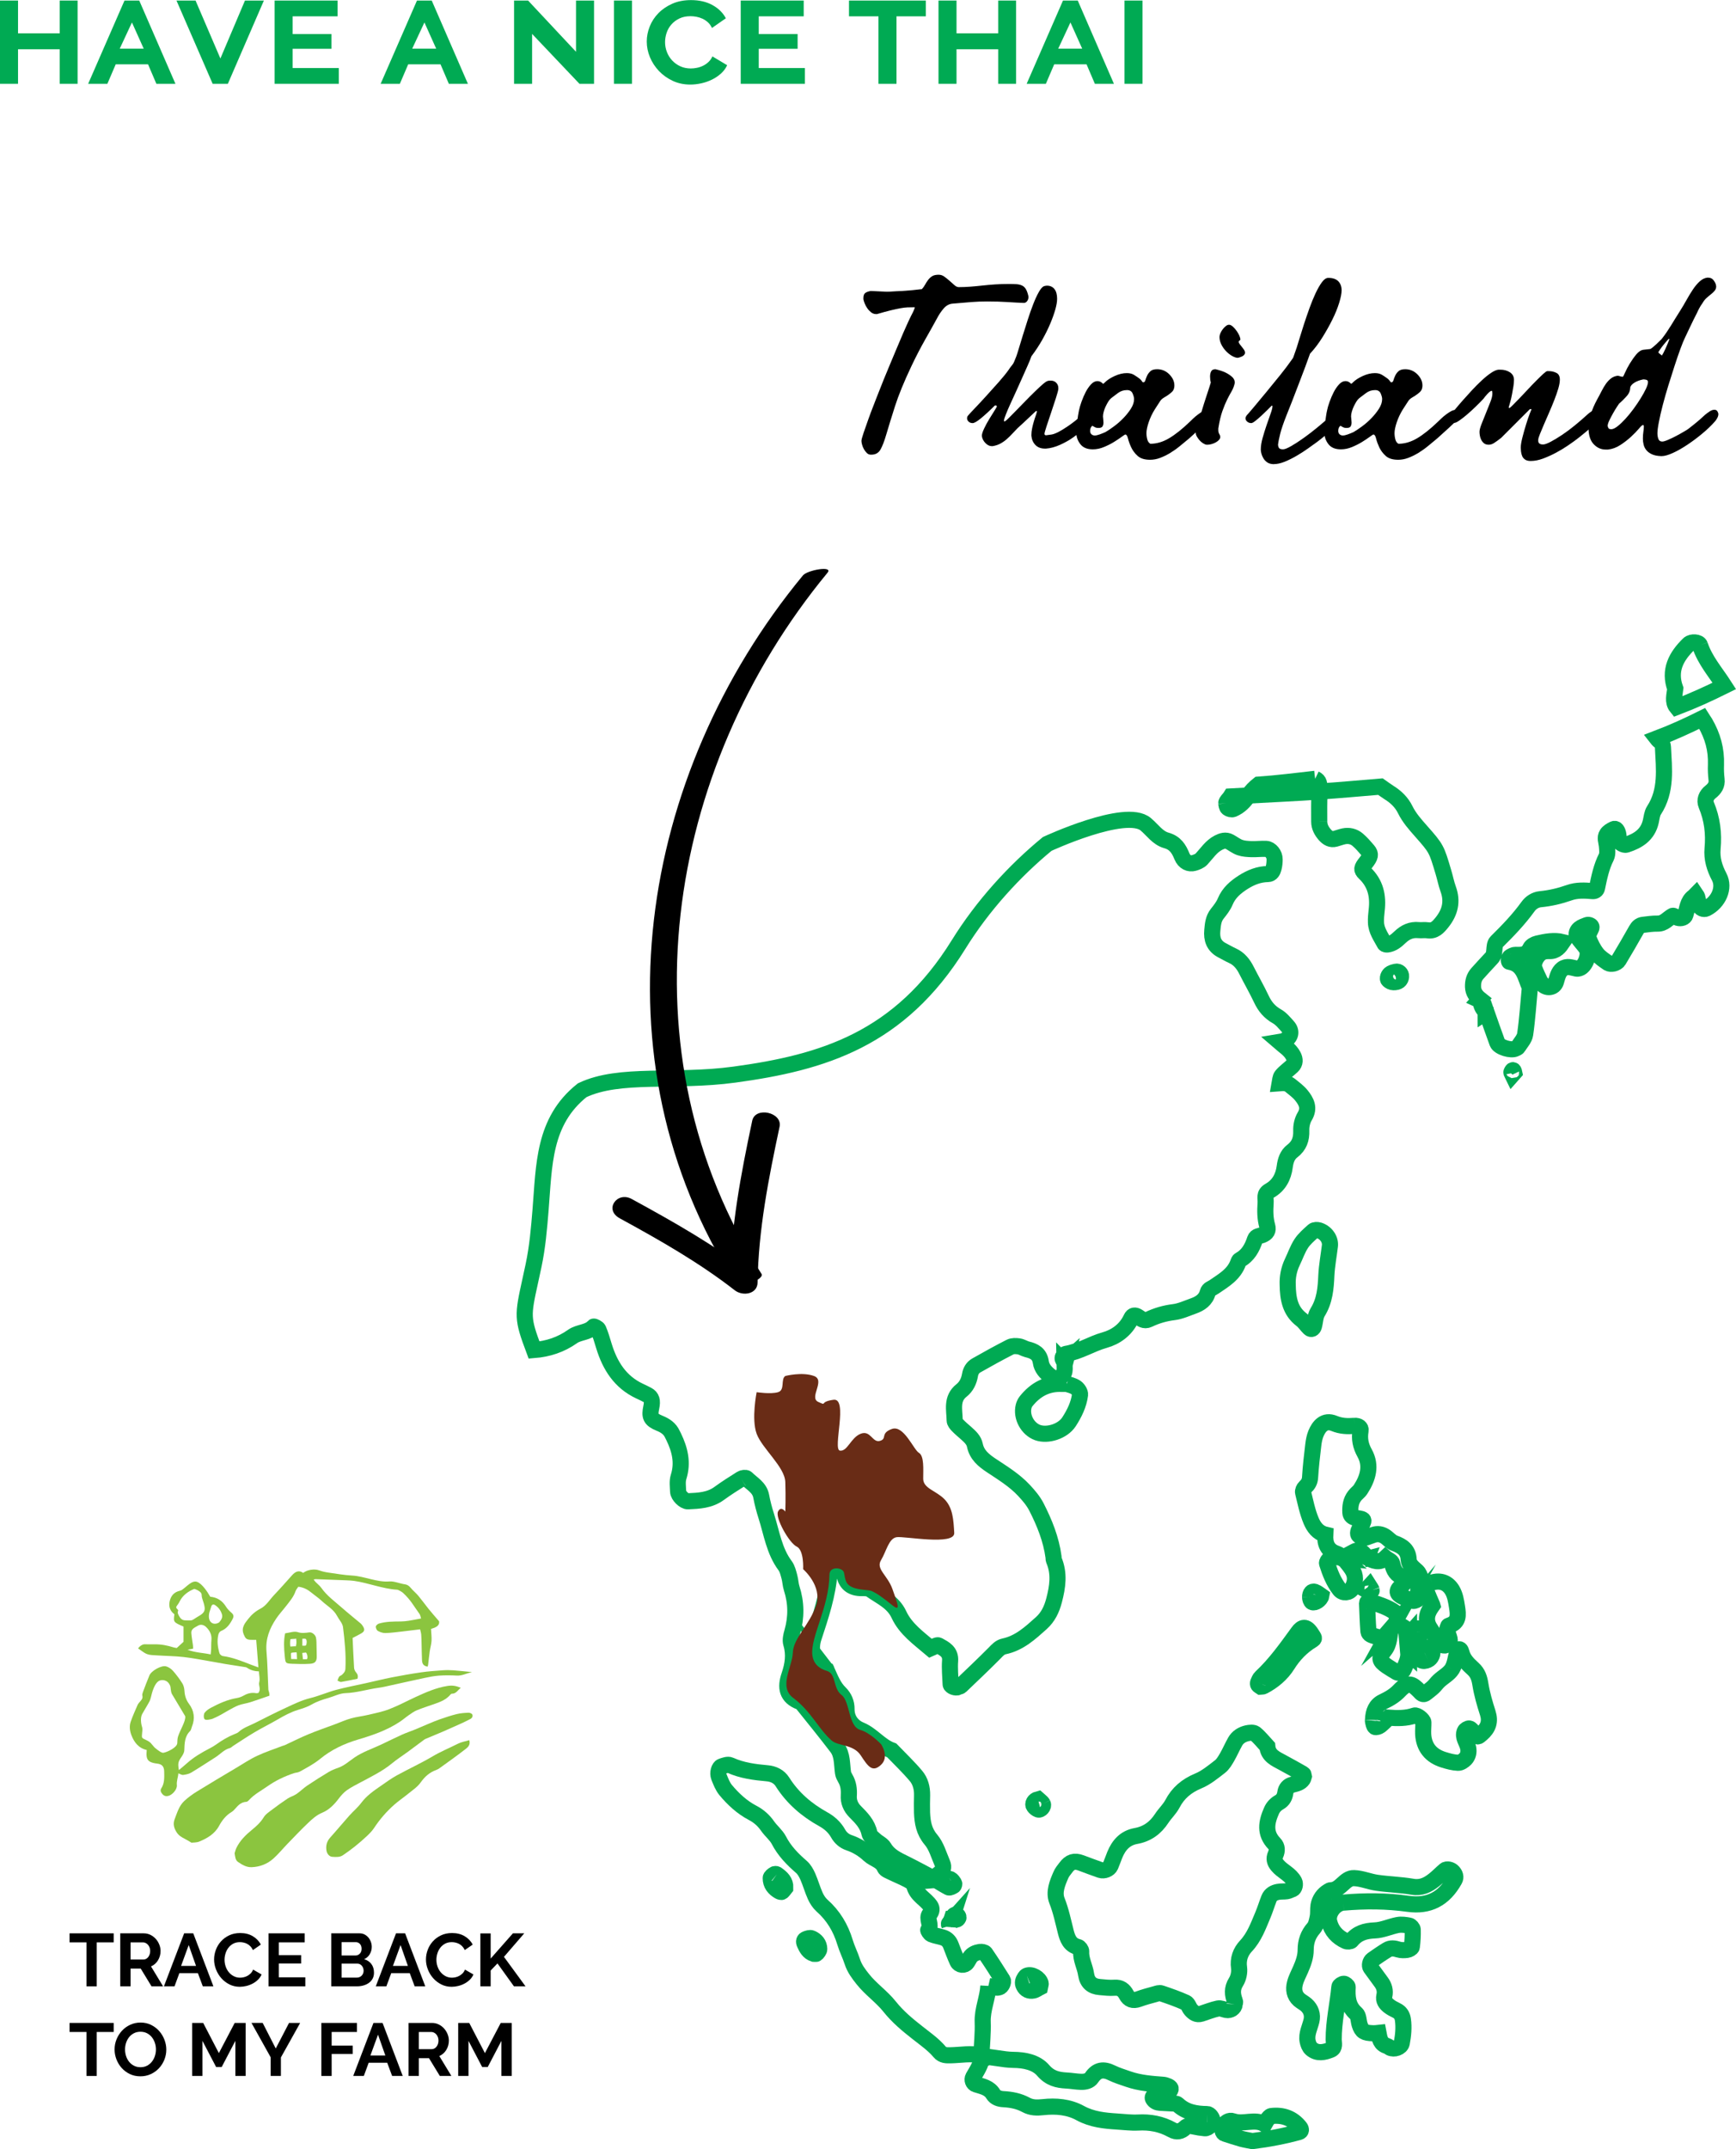 <?xml version="1.0" encoding="utf-8"?>
<!-- Generator: Adobe Illustrator 16.0.0, SVG Export Plug-In . SVG Version: 6.00 Build 0)  -->
<!DOCTYPE svg PUBLIC "-//W3C//DTD SVG 1.1//EN" "http://www.w3.org/Graphics/SVG/1.1/DTD/svg11.dtd">
<svg version="1.1" id="Layer_1" xmlns="http://www.w3.org/2000/svg" xmlns:xlink="http://www.w3.org/1999/xlink" x="0px" y="0px"
	 width="430.71px" height="533.113px" viewBox="-628.651 641.668 430.71 533.113"
	 enable-background="new -628.651 641.668 430.71 533.113" xml:space="preserve">
<g>
	<path fill="#8BC53F" d="M-584.403,1081.535c-0.055,0.979-0.474,1.884-0.367,2.928c0.107,1.062-1.131,2.447-2.154,2.678
		c-0.554,0.13-1.035-0.002-1.418-0.443c-0.368-0.424-0.631-0.909-0.297-1.428c0.844-1.301,0.748-2.744,0.723-4.187
		c-0.023-1.249-0.539-1.83-1.76-1.968c-0.303-0.034-0.605-0.082-0.901-0.153c-1.244-0.3-1.696-0.847-1.724-2.1
		c-0.007-0.345,0.031-0.689,0.054-1.119c-2.026-0.46-3.132-1.906-3.819-3.732c-0.401-1.077-0.526-2.224-0.146-3.315
		c0.489-1.394,1.099-2.747,1.688-4.103c0.135-0.309,0.375-0.575,0.598-0.833c0.376-0.431,0.761-0.822,0.593-1.497
		c-0.068-0.269,0.04-0.609,0.144-0.886c0.521-1.387,1.035-2.774,1.611-4.138c0.488-1.153,2.961-2.552,4.129-2.24
		c0.628,0.167,1.27,0.615,1.71,1.11c0.86,0.97,1.642,2.024,2.333,3.12c0.326,0.521,0.479,1.212,0.518,1.84
		c0.076,1.209,0.387,2.243,1.145,3.255c1.266,1.688,1.527,3.621,0.709,5.631c-0.148,0.365-0.193,0.834-0.449,1.084
		c-1.377,1.348-1.373,3.056-1.445,4.795c-0.023,0.557-0.37,1.148-0.703,1.634c-0.814,1.188-0.934,1.568-0.639,3.262
		c0.67-0.566,1.305-1.077,1.912-1.621c1.735-1.561,3.719-2.732,5.781-3.792c0.541-0.275,1.068-0.591,1.561-0.942
		c1.418-1.017,2.9-1.909,4.528-2.559c0.364-0.145,0.764-0.285,1.042-0.541c1.156-1.065,2.639-1.521,3.996-2.202
		c2.568-1.299,5.133-2.601,7.742-3.81c1.971-0.915,3.92-1.87,6.066-2.397c2.152-0.53,4.205-1.449,6.35-2.025
		c2.439-0.655,4.93-1.117,7.396-1.667c2.131-0.476,4.248-1.009,6.391-1.429c2.439-0.479,4.89-0.908,7.352-1.263
		c1.77-0.256,3.557-0.377,5.342-0.506c0.87-0.065,1.753-0.058,2.622,0.004c1.452,0.104,2.898,0.271,4.646,0.441
		c-1.432,0.323-2.478,0.933-3.747,0.866c-1.477-0.079-2.963-0.091-4.438,0.009c-1.211,0.085-2.418,0.328-3.607,0.578
		c-3.283,0.7-6.559,1.445-9.837,2.164c-0.513,0.113-1.032,0.204-1.552,0.276c-2.755,0.373-5.418,1.237-8.244,1.33
		c-1.427,0.048-2.825,0.801-4.246,1.205c-1.424,0.402-2.807,0.855-4.113,1.613c-1.043,0.601-2.236,0.975-3.398,1.332
		c-1.811,0.559-3.445,1.448-5.068,2.397c-1.872,1.092-3.826,2.043-5.691,3.152c-1.824,1.077-3.58,2.268-5.363,3.409
		c-0.258,0.168-0.479,0.434-0.754,0.506c-1.454,0.377-2.396,1.534-3.598,2.294c-2.012,1.273-3.994,2.593-6.036,3.812
		c-0.573,0.343-1.304,0.472-1.98,0.567C-583.542,1081.979-583.906,1081.716-584.403,1081.535 M-586.007,1061.835
		c-0.353-0.751-0.23-1.562-0.441-2.057c-0.412-0.975-1.054-1.278-1.738-1.367c-1.103-0.091-1.852,0.553-2.584,2.637
		c-0.316,0.898-0.412,1.854-0.793,2.638c-0.271,0.563-1.616,2.74-1.827,3.164c-0.462,0.924-0.3,2.313,0,3.237
		c0.254,0.781-0.274,2.225,0.053,2.638c0.306,0.385,1.245,0.515,2.038,1.244c0.199,0.186,0.854,1.037,1.057,1.207
		c0.865,0.739,1.715,1.327,2.125,1.259c1.02-0.168,3.39-1.323,3.445-2.372c0.029-0.56,0.028-1.147,0.197-1.669
		c0.545-1.696,1.996-3.919,1.766-5.046"/>
	<path fill="#8BC53F" d="M-557.909,1046.804c1.105-0.135,2.234-0.586,3.121-0.295c1.045,0.343,1.921,0.18,2.895,0.058
		c0.674-0.078,1.477,0.601,1.633,1.287c0.086,0.379,0.11,0.778,0.123,1.17c0.035,1.134,0.039,2.267,0.07,3.398
		c0.037,1.312-0.371,1.863-1.713,1.943c-1.435,0.085-2.881,0.065-4.316-0.003c-1.746-0.085-1.727-0.13-1.905-1.884
		C-558.199,1050.558-558.3,1048.645-557.909,1046.804 M-555.241,1050.05c0.158-0.777,0.18-0.943,0.066-1.949
		c-0.246,0.163-1.375,0.03-1.424,0.21c-0.051,0.183-0.134,0.83-0.039,1.729C-556.627,1050.154-555.276,1049.922-555.241,1050.05
		 M-556.428,1053.177c1.189-0.023,1.635,0.146,1.464-0.143c-0.052-0.171-0.015-1.534-0.13-1.52
		c-0.213,0.027-1.273,0.027-1.334,0.198C-556.548,1052.062-556.373,1052.686-556.428,1053.177 M-553.487,1053.244
		c0.154-0.017,0.781,0.003,0.938-0.017c0.367-0.105,0.116-1.59-0.238-1.66c-0.112,0.016-0.762,0.084-0.873,0.104
		C-553.602,1052.196-553.546,1052.722-553.487,1053.244 M-553.637,1049.878c0.203,0.008,0.824,0.04,0.902-0.091
		c0.203-0.348,0.287-1.282-0.053-1.582c-0.12-0.104-0.65-0.07-0.85-0.052V1049.878z"/>
	<path fill="#8BC53F" d="M-511.463,1066.95c-0.108-0.249-0.627-0.467-0.952-0.452c-0.986,0.043-1.992,0.109-2.945,0.346
		c-1.436,0.354-2.843,0.833-4.244,1.314c-0.981,0.338-1.938,0.76-2.899,1.16c-1.122,0.465-2.235,0.959-3.358,1.421
		c-1.006,0.411-2.043,0.746-3.03,1.194c-1.742,0.791-3.457,1.64-5.186,2.461c-2.243,1.062-4.626,1.825-6.691,3.26
		c-1.317,0.914-2.512,2.016-4.079,2.546c-0.783,0.267-1.563,0.586-2.27,1.009c-1.791,1.076-3.564,2.188-5.297,3.356
		c-0.937,0.629-1.74,1.454-2.674,2.09c-0.68,0.464-1.52,0.688-2.207,1.138c-1.272,0.838-2.508,1.731-3.719,2.655
		c-0.789,0.603-1.712,1.173-2.205,1.983c-0.771,1.271-1.834,2.224-2.922,3.114c-1.569,1.281-2.969,2.66-3.861,4.494
		c-0.198,0.412-0.299,0.867-0.444,1.306c0.141,0.85,0.165,1.713,0.875,2.192c1.005,0.681,2.067,1.333,3.374,1.275
		c2.041-0.08,3.869-0.792,5.369-2.133c1.262-1.126,2.334-2.457,3.516-3.676c1.668-1.724,3.318-3.467,5.053-5.119
		c1.059-1.012,2.134-1.998,3.561-2.588c1.706-0.708,2.979-2.036,4.1-3.513c0.572-0.753,1.223-1.503,1.988-2.043
		c1.098-0.776,2.322-1.382,3.516-2.021c2.675-1.432,5.406-2.752,7.766-4.713c1.201-0.992,2.529-1.83,3.791-2.754
		c1.398-1.028,2.786-2.076,4.184-3.109c0.136-0.101,0.305-0.159,0.467-0.229c1.399-0.59,2.807-1.16,4.201-1.763
		c1.511-0.654,3.016-1.328,4.516-2.009c0.752-0.345,1.492-0.715,2.229-1.096C-511.495,1067.817-511.292,1067.343-511.463,1066.95"/>
	<path fill="#8BC53F" d="M-517.675,1059.864c-2.777,0.442-5.318,1.568-7.844,2.73c-2.179,1.003-4.301,2.149-6.532,3.013
		c-1.698,0.659-3.519,1.008-5.3,1.432c-1.398,0.332-2.845,0.476-4.225,0.865c-1.335,0.372-2.611,0.954-3.916,1.441
		c-2.209,0.823-4.441,1.583-6.619,2.489c-2.008,0.833-3.955,1.818-5.932,2.732c-0.155,0.075-0.336,0.091-0.5,0.154
		c-2.116,0.812-4.285,1.518-6.331,2.479c-1.81,0.847-3.485,1.976-5.208,2.999c-3.26,1.941-6.524,3.871-9.75,5.864
		c-1.107,0.686-2.174,1.47-3.123,2.356c-1.28,1.195-1.736,2.881-2.357,4.465c-0.471,1.206-0.176,2.194,0.441,3.208
		c0.504,0.821,1.266,1.294,2.099,1.706c0.485,0.238,0.94,0.539,1.623,0.939c0.476-0.061,1.265-0.004,1.921-0.273
		c1.996-0.82,3.826-1.878,4.924-3.887c0.756-1.39,1.717-2.627,3.121-3.464c0.366-0.217,0.678-0.556,0.959-0.882
		c0.717-0.842,1.473-1.569,2.671-1.627c0.224-0.012,0.483-0.22,0.649-0.403c1.305-1.457,3.036-2.34,4.598-3.443
		c2.004-1.412,4.206-2.463,6.529-3.246c0.484-0.164,1.05-0.156,1.484-0.396c1.764-0.979,3.529-1.896,5.135-3.212
		c2.732-2.246,5.973-3.756,9.375-4.761c3.653-1.081,7.221-2.314,10.41-4.449c0.754-0.503,1.438-1.106,2.184-1.617
		c0.646-0.442,1.293-0.921,2.011-1.209c1.535-0.615,3.117-1.116,4.679-1.67c1.325-0.468,2.596-1.026,3.543-2.13
		c0.105-0.126,0.268-0.289,0.4-0.286c1.092,0.03,1.494-0.925,2.232-1.45C-515.552,1059.79-516.479,1059.675-517.675,1059.864"/>
	<path fill="#8BC53F" d="M-512.221,1073.308c-1,0.301-1.971,0.45-2.803,0.872c-2.091,1.058-4.262,1.938-6.294,3.144
		c-2.884,1.709-5.954,3.108-8.897,4.727c-1.363,0.75-2.633,1.682-3.917,2.569c-1.792,1.237-3.575,2.462-4.915,4.263
		c-0.853,1.146-1.988,2.074-2.945,3.147c-1.595,1.788-3.121,3.638-4.725,5.42c-0.86,0.958-1.141,2.032-0.935,3.261
		c0.133,0.792,0.734,1.485,1.411,1.526c0.907,0.053,1.865,0.151,2.672-0.392c1.006-0.683,1.989-1.393,2.936-2.15
		c1.02-0.814,2.012-1.668,2.963-2.562c0.654-0.617,1.312-1.267,1.805-2.014c1.434-2.184,3.131-4.134,5.082-5.851
		c1.075-0.95,2.281-1.75,3.391-2.663c1.07-0.879,2.295-1.674,3.076-2.77c1.035-1.459,2.22-2.539,3.888-3.133
		c0.323-0.114,0.634-0.305,0.915-0.508c2.18-1.579,4.381-3.127,6.497-4.787C-512.512,1075.015-511.892,1074.415-512.221,1073.308"/>
	<path fill="#8BC53F" d="M-519.719,1043.805c-0.984-1.154-1.824-2.086-2.607-3.068c-1.084-1.356-1.392-1.848-2.492-3.188
		c-0.605-0.739-1.378-1.337-1.982-2.075c-0.395-0.478-0.838-0.757-1.42-0.833c-1.084-0.137-2.693-0.803-3.76-0.707
		c-3.1,0.267-6.246-1.286-9.29-1.459c-1.997-0.113-3.983-0.458-5.968-0.745c-0.771-0.112-1.549-0.293-2.279-0.557
		c-1.097-0.399-2.902-0.163-3.91,0.645c-1.07-0.751-1.941-0.324-2.729,0.547c-1.482,1.648-2.943,3.319-4.475,4.922
		c-1.109,1.16-1.921,2.637-3.408,3.411c-1.187,0.615-2.188,1.468-2.992,2.494c-0.871,1.107-1.84,2.224-1.148,3.884
		c0.389,0.934,0.625,1.285,1.656,1.334c0.464,0.023,0.932,0.005,1.438,0.005c0.179,2.223,0.352,4.416,0.545,6.843
		c-0.72-0.262-1.281-0.451-1.833-0.667c-2.273-0.891-4.533-1.817-6.985-2.148c-0.31-0.043-0.742-0.384-0.83-0.674
		c-0.457-1.512-0.652-3.068-0.288-4.633c0.079-0.338,0.343-0.779,0.631-0.894c1.454-0.571,2.251-1.722,2.923-3.023
		c0.301-0.583,0.256-1.034-0.28-1.494c-0.518-0.448-1.026-0.955-1.382-1.534c-0.906-1.48-2.182-2.302-3.912-2.466
		c-0.705-1.266-2.04-3.234-3.25-3.68c-1.276-0.465-2.555,1.172-3.764,1.985c-0.279,0.188-0.65,0.235-0.979,0.352
		c-1.24,0.437-1.856,1.402-2.092,2.614c-0.244,1.263,0.179,2.324,1.201,3.076c-0.273,1.953-0.256,1.978,2.262,3.056v3.777
		c-0.664,0.609-1.125,1.032-1.672,1.536c-0.164-0.028-0.473-0.048-0.757-0.135c-1.55-0.482-3.116-0.812-4.753-0.768
		c-0.822,0.023-1.646-0.017-2.471-0.017c-0.977,0-1.775,1.233-1.617,1.024c0.793,0.523,1.447,1.115,2.219,1.411
		c0.707,0.271,1.537,0.263,2.315,0.312c2.257,0.148,4.524,0.164,6.767,0.415c2.378,0.272,4.734,0.754,7.099,1.152
		c1.075,0.179,2.143,0.399,3.219,0.574c1.676,0.271,3.356,0.521,5.033,0.789c0.127,0.019,0.259,0.064,0.364,0.137
		c0.873,0.603,1.854,0.887,2.95,0.902c0.054,0.953,0.312,1.88,0.093,2.675c-0.248,0.888,0.535,1.725-0.213,2.679
		c-0.16,0.017-0.383,0.088-0.586,0.053c-1.085-0.192-2.065,0.035-3.02,0.578c-0.523,0.298-1.124,0.535-1.717,0.63
		c-2.32,0.381-4.42,1.34-6.465,2.425c-0.57,0.3-1.139,0.704-1.529,1.203c-0.244,0.307-0.277,0.912-0.182,1.33
		c0.119,0.522,0.666,0.482,1.104,0.416c0.386-0.058,0.786-0.122,1.14-0.274c0.676-0.29,1.334-0.628,1.984-0.973
		c0.609-0.329,1.192-0.709,1.801-1.037c0.833-0.448,1.65-0.954,2.531-1.279c0.936-0.348,1.952-0.464,2.909-0.764
		c1.571-0.499,3.126-1.058,4.765-1.62c-0.014-0.217-0.004-0.466-0.047-0.707c-0.053-0.283-0.201-0.558-0.217-0.842
		c-0.155-3.166-0.201-6.343-0.468-9.499c-0.255-3.046,0.775-5.646,2.409-8.074c0.754-1.119,1.686-2.116,2.511-3.189
		c0.872-1.127,1.812-2.208,2.287-3.599c0.146-0.428,0.481-0.788,0.693-1.121c1.353,0.165,2.364,0.723,3.288,1.492
		c0.805,0.666,1.693,1.245,2.451,1.96c1.317,1.253,3.016,2.117,3.896,3.821c0.477,0.923,1.336,1.781,1.453,2.741
		c0.42,3.417,0.781,6.859,0.596,10.324c-0.039,0.706-0.422,1.12-0.874,1.526c-0.194,0.175-0.511,0.231-0.65,0.426
		c-0.208,0.288-0.306,0.652-0.448,0.982c0.307,0.121,0.639,0.389,0.92,0.343c1.359-0.219,2.703-0.522,4.043-0.79
		c0.204-0.645,0.07-1.121-0.363-1.597c-0.263-0.293-0.453-0.749-0.478-1.142c-0.153-2.47-0.249-4.944-0.364-7.383
		c0.753-0.393,1.418-0.716,2.061-1.081c0.935-0.53,1.039-0.993,0.449-1.9c-0.14-0.215-0.295-0.433-0.49-0.597
		c-1.565-1.318-3.169-2.591-4.703-3.943c-1.761-1.556-3.695-2.931-5.076-4.895c-0.393-0.56-0.973-0.985-1.455-1.487
		c-0.153-0.16-0.269-0.356-0.446-0.597c0.259-0.047,0.388-0.093,0.515-0.087c2.484,0.09,4.969,0.181,7.454,0.284
		c0.693,0.03,1.392,0.057,2.077,0.152c3.498,0.49,7.119,1.989,10.664,2.186c0.319,0.018,1.2,0.546,1.437,0.764
		c1.938,1.788,2.581,3.124,4.108,5.24c0.205,0.285,0.244,0.693,0.393,1.137c-1.138,0.208-2.109,0.409-3.09,0.56
		c-0.638,0.098-1.285,0.165-1.928,0.173c-1.834,0.022-3.673-0.002-5.448,0.532c-0.315,0.097-0.747,0.477-0.765,0.743
		c-0.019,0.361,0.219,0.918,0.518,1.078c0.551,0.305,1.228,0.535,1.846,0.523c1.348-0.03,2.692-0.221,4.035-0.368
		c1.506-0.169,3.012-0.362,4.589-0.553c0.099,0.437,0.241,0.853,0.278,1.274c0.062,0.739,0.066,1.482,0.086,2.224
		c0.037,1.357,0.045,2.714,0.105,4.069c0.048,1.093,0.408,1.508,1.4,1.685c0.043-0.156,0.105-0.313,0.125-0.476
		c0.137-1.118,0.244-2.241,0.404-3.359c0.12-0.854,0.393-1.694,0.438-2.552c0.053-0.969-0.074-1.952-0.125-2.964
		C-520.552,1045.36-519.524,1044.957-519.719,1043.805 M-584.284,1042.411c-0.703-1.299,0.246-1.021-0.385-1.618
		c-0.635-0.595,0.01-0.687,0.648-2.001c0.633-1.302,2.005-2.41,3.587-3.008c0,0,1.792,0.527,1.811,1.459
		c0.021,1.104,0.528,1.617,0.739,3.099c0.212,1.479-1.09,1.928-2.074,2.564c-0.986,0.632-0.951,0.737-2.006,0.702
		C-583.018,1043.572-583.58,1043.712-584.284,1042.411 M-576.2,1048.539c-0.074,0.733-0.035,1.481-0.066,2.223
		c-0.017,0.381-0.07,0.766-0.119,1.275c-1.912-0.412-3.789-0.416-5.742-1.161c0.574-0.109,0.94-0.18,1.398-0.268
		c-0.02-0.326-0.021-0.616-0.059-0.901c-0.131-0.986-0.324-1.965-0.396-2.957c-0.082-1.11,0.953-1.4,1.636-1.837
		c0.599-0.382,1.394-0.258,1.952,0.256C-576.622,1046.063-576.054,1047.149-576.2,1048.539 M-576.708,1041.631
		c0.18-0.56,0.333-1.011,0.468-1.465c0.151-0.516,0.538-0.624,0.912-0.386c0.871,0.557,1.48,1.382,1.758,2.364
		c0.202,0.712-0.182,1.34-0.706,1.948C-575.669,1044.98-577.286,1044.093-576.708,1041.631"/>
	<g>
		<path d="M-600.446,1123.461h-4.204v10.909h-2.538v-10.909h-4.204v-2.241h10.946V1123.461z"/>
		<path d="M-598.816,1134.37v-13.15H-593c0.605,0,1.164,0.127,1.676,0.38c0.512,0.253,0.954,0.587,1.324,1
			c0.371,0.414,0.661,0.883,0.871,1.408c0.21,0.524,0.315,1.053,0.315,1.583c0,0.853-0.213,1.627-0.639,2.324
			c-0.426,0.698-1.003,1.201-1.731,1.51l3,4.945h-2.871l-2.686-4.408h-2.519v4.408H-598.816z M-596.26,1127.721h3.205
			c0.234,0,0.454-0.056,0.657-0.166c0.204-0.111,0.38-0.263,0.528-0.454c0.148-0.191,0.266-0.417,0.352-0.676
			c0.086-0.26,0.129-0.537,0.129-0.834c0-0.309-0.049-0.593-0.148-0.852c-0.099-0.26-0.231-0.484-0.398-0.676
			c-0.167-0.191-0.358-0.34-0.574-0.445c-0.216-0.104-0.436-0.157-0.658-0.157h-3.093V1127.721z"/>
		<path d="M-582.962,1121.22h2.26l5,13.15h-2.63l-1.223-3.278h-4.593l-1.204,3.278h-2.63L-582.962,1121.22z M-580.017,1129.295
			l-1.815-5.167l-1.889,5.167H-580.017z"/>
		<path d="M-575.534,1127.702c0-0.802,0.145-1.596,0.435-2.38c0.29-0.783,0.713-1.484,1.269-2.102
			c0.555-0.617,1.234-1.117,2.037-1.501c0.802-0.382,1.716-0.573,2.741-0.573c1.21,0,2.256,0.266,3.139,0.796
			c0.883,0.531,1.54,1.223,1.973,2.074l-1.963,1.353c-0.173-0.371-0.383-0.683-0.63-0.936s-0.512-0.454-0.796-0.602
			c-0.284-0.148-0.58-0.257-0.889-0.324c-0.309-0.068-0.611-0.103-0.908-0.103c-0.642,0-1.201,0.13-1.676,0.39
			c-0.475,0.259-0.87,0.596-1.185,1.009c-0.315,0.414-0.553,0.883-0.713,1.408c-0.161,0.524-0.241,1.046-0.241,1.564
			c0,0.581,0.093,1.14,0.278,1.677c0.186,0.537,0.447,1.009,0.787,1.416c0.34,0.408,0.747,0.735,1.223,0.982
			c0.475,0.247,0.997,0.37,1.565,0.37c0.296,0,0.605-0.037,0.926-0.111c0.321-0.074,0.626-0.191,0.917-0.352
			s0.559-0.367,0.806-0.621c0.247-0.253,0.444-0.558,0.593-0.916l2.093,1.203c-0.21,0.494-0.509,0.93-0.898,1.307
			c-0.389,0.376-0.827,0.694-1.315,0.953c-0.488,0.26-1.009,0.457-1.565,0.593s-1.099,0.204-1.63,0.204
			c-0.938,0-1.796-0.197-2.574-0.593s-1.448-0.91-2.01-1.547c-0.562-0.636-1-1.357-1.315-2.167
			C-575.377,1129.366-575.534,1128.542-575.534,1127.702z"/>
		<path d="M-552.902,1132.129v2.241h-9.131v-13.15h8.964v2.241h-6.409v3.167h5.538v2.075h-5.538v3.426H-552.902z"/>
		<path d="M-535.862,1130.98c0,0.556-0.111,1.044-0.333,1.464s-0.528,0.771-0.917,1.056c-0.389,0.284-0.84,0.5-1.352,0.647
			c-0.512,0.148-1.059,0.223-1.639,0.223h-6.353v-13.15h7.038c0.457,0,0.871,0.1,1.241,0.297c0.371,0.197,0.686,0.454,0.945,0.769
			s0.459,0.673,0.602,1.074s0.213,0.806,0.213,1.213c0,0.643-0.161,1.244-0.482,1.806c-0.321,0.562-0.79,0.979-1.407,1.251
			c0.753,0.222,1.349,0.62,1.787,1.194C-536.082,1129.397-535.862,1130.116-535.862,1130.98z M-543.901,1123.405v3.315h3.408
			c0.432,0,0.799-0.148,1.102-0.444c0.302-0.296,0.454-0.704,0.454-1.223c0-0.506-0.139-0.907-0.417-1.203
			c-0.278-0.297-0.621-0.445-1.028-0.445H-543.901z M-538.437,1130.499c0-0.234-0.04-0.46-0.12-0.676
			c-0.081-0.216-0.188-0.404-0.324-0.565c-0.136-0.16-0.296-0.286-0.481-0.379c-0.186-0.093-0.389-0.14-0.611-0.14h-3.927v3.464
			h3.797c0.234,0,0.454-0.043,0.658-0.13c0.204-0.086,0.379-0.206,0.528-0.361c0.148-0.154,0.265-0.336,0.352-0.546
			C-538.48,1130.956-538.437,1130.734-538.437,1130.499z"/>
		<path d="M-530.399,1121.22h2.26l5,13.15h-2.63l-1.223-3.278h-4.593l-1.204,3.278h-2.63L-530.399,1121.22z M-527.454,1129.295
			l-1.815-5.167l-1.889,5.167H-527.454z"/>
		<path d="M-522.971,1127.702c0-0.802,0.145-1.596,0.435-2.38c0.29-0.783,0.713-1.484,1.269-2.102
			c0.555-0.617,1.234-1.117,2.037-1.501c0.802-0.382,1.716-0.573,2.741-0.573c1.21,0,2.256,0.266,3.139,0.796
			c0.883,0.531,1.54,1.223,1.973,2.074l-1.963,1.353c-0.173-0.371-0.383-0.683-0.63-0.936s-0.512-0.454-0.796-0.602
			c-0.284-0.148-0.58-0.257-0.889-0.324c-0.309-0.068-0.611-0.103-0.908-0.103c-0.642,0-1.201,0.13-1.676,0.39
			c-0.475,0.259-0.87,0.596-1.185,1.009c-0.315,0.414-0.553,0.883-0.713,1.408c-0.161,0.524-0.241,1.046-0.241,1.564
			c0,0.581,0.093,1.14,0.278,1.677c0.186,0.537,0.447,1.009,0.787,1.416c0.34,0.408,0.747,0.735,1.223,0.982
			c0.475,0.247,0.997,0.37,1.565,0.37c0.296,0,0.605-0.037,0.926-0.111c0.321-0.074,0.626-0.191,0.917-0.352
			s0.559-0.367,0.806-0.621c0.247-0.253,0.444-0.558,0.593-0.916l2.093,1.203c-0.21,0.494-0.509,0.93-0.898,1.307
			c-0.389,0.376-0.827,0.694-1.315,0.953c-0.488,0.26-1.009,0.457-1.565,0.593s-1.099,0.204-1.63,0.204
			c-0.938,0-1.796-0.197-2.574-0.593s-1.448-0.91-2.01-1.547c-0.562-0.636-1-1.357-1.315-2.167
			C-522.814,1129.366-522.971,1128.542-522.971,1127.702z"/>
		<path d="M-509.47,1134.37v-13.132h2.556v6.242l5.52-6.261h2.815l-5.038,5.835l5.353,7.315h-2.871l-4.093-5.686l-1.686,1.759v3.927
			H-509.47z"/>
		<path d="M-600.446,1145.687h-4.204v10.909h-2.538v-10.909h-4.204v-2.241h10.946V1145.687z"/>
		<path d="M-593.815,1156.688c-0.963,0-1.837-0.188-2.621-0.565c-0.784-0.376-1.457-0.876-2.019-1.5
			c-0.562-0.623-0.997-1.336-1.306-2.139s-0.463-1.624-0.463-2.464c0-0.876,0.164-1.716,0.491-2.519s0.778-1.513,1.352-2.13
			s1.256-1.108,2.046-1.473s1.648-0.546,2.575-0.546c0.951,0,1.818,0.194,2.602,0.583s1.454,0.898,2.01,1.528
			c0.556,0.629,0.988,1.346,1.296,2.148s0.463,1.617,0.463,2.444c0,0.877-0.161,1.713-0.481,2.51
			c-0.321,0.796-0.766,1.5-1.333,2.111s-1.247,1.1-2.037,1.463C-592.031,1156.506-592.888,1156.688-593.815,1156.688z
			 M-597.63,1150.021c0,0.568,0.086,1.118,0.259,1.648c0.173,0.531,0.423,1,0.75,1.408c0.327,0.407,0.729,0.734,1.204,0.981
			c0.475,0.247,1.016,0.37,1.621,0.37c0.617,0,1.164-0.126,1.639-0.38c0.475-0.253,0.876-0.589,1.204-1.009s0.574-0.893,0.741-1.417
			c0.167-0.525,0.25-1.059,0.25-1.603c0-0.567-0.09-1.117-0.269-1.648c-0.179-0.53-0.433-1-0.759-1.407
			c-0.328-0.407-0.729-0.731-1.204-0.973c-0.476-0.24-1.009-0.361-1.602-0.361c-0.618,0-1.167,0.127-1.648,0.38
			s-0.883,0.587-1.204,1c-0.321,0.414-0.565,0.883-0.732,1.408C-597.547,1148.943-597.63,1149.478-597.63,1150.021z"/>
		<path d="M-570.256,1156.596v-8.705l-3.389,6.482h-1.389l-3.39-6.482v8.705h-2.556v-13.15h2.741l3.889,7.483l3.927-7.483h2.723
			v13.15H-570.256z"/>
		<path d="M-563.478,1143.445l3.241,6.335l3.297-6.335h2.76l-4.778,8.558v4.593h-2.538v-4.63l-4.76-8.521H-563.478z"/>
		<path d="M-548.921,1156.596v-13.15h8.834v2.241h-6.279v3.39h5.223v2.074h-5.223v5.445H-548.921z"/>
		<path d="M-535.993,1143.445h2.26l5,13.15h-2.63l-1.223-3.278h-4.593l-1.204,3.278h-2.63L-535.993,1143.445z M-533.048,1151.521
			l-1.815-5.167l-1.889,5.167H-533.048z"/>
		<path d="M-527.288,1156.596v-13.15h5.815c0.605,0,1.164,0.127,1.676,0.38c0.512,0.253,0.954,0.587,1.324,1
			c0.371,0.414,0.661,0.883,0.871,1.408c0.21,0.524,0.315,1.053,0.315,1.583c0,0.853-0.213,1.627-0.639,2.324
			c-0.426,0.698-1.003,1.201-1.731,1.51l3,4.945h-2.871l-2.686-4.408h-2.519v4.408H-527.288z M-524.732,1149.946h3.205
			c0.234,0,0.454-0.056,0.657-0.166c0.204-0.111,0.38-0.263,0.528-0.454c0.148-0.191,0.266-0.417,0.352-0.676
			c0.086-0.26,0.129-0.537,0.129-0.834c0-0.309-0.049-0.593-0.148-0.852c-0.099-0.26-0.231-0.484-0.398-0.676
			c-0.167-0.191-0.358-0.34-0.574-0.445c-0.216-0.104-0.436-0.157-0.658-0.157h-3.093V1149.946z"/>
		<path d="M-504.248,1156.596v-8.705l-3.389,6.482h-1.389l-3.39-6.482v8.705h-2.556v-13.15h2.741l3.889,7.483l3.927-7.483h2.723
			v13.15H-504.248z"/>
	</g>
	<path d="M-373.511,715.139c0.019,0.041,0.028,0.098,0.028,0.178c0,0.397-0.106,0.746-0.33,1.04c-0.222,0.3-0.49,0.445-0.812,0.445
		h-0.121c-1.082-0.039-2.391-0.108-3.914-0.209c-1.526-0.1-3.213-0.149-5.06-0.149c-1.406,0-2.722,0.05-3.942,0.149
		c-1.228,0.101-2.782,0.231-4.672,0.394c-0.843,0.079-1.575,0.479-2.197,1.203c-0.62,0.721-1.173,1.545-1.655,2.469
		c-0.763,1.407-1.729,3.132-2.894,5.18c-1.16,2.047-2.308,4.256-3.433,6.625c-1.848,3.896-3.211,7.229-4.095,9.996
		c-0.883,2.772-1.587,5.051-2.109,6.838c-0.518,1.787-1.022,3.094-1.503,3.916c-0.483,0.821-1.226,1.234-2.228,1.234h-0.183
		c-0.359,0-0.684-0.141-0.965-0.422c-0.28-0.279-0.52-0.6-0.723-0.963c-0.2-0.361-0.351-0.732-0.451-1.115
		c-0.101-0.379-0.149-0.672-0.149-0.875v-0.061c0-0.279,0.171-0.92,0.511-1.927c0.344-1.003,0.723-2.096,1.146-3.278
		c0.42-1.186,0.842-2.311,1.264-3.375c0.421-1.064,0.714-1.816,0.874-2.258c0.602-1.568,1.175-3.014,1.717-4.336
		c0.542-1.327,1.074-2.611,1.594-3.854l1.568-3.738c0.521-1.244,1.083-2.568,1.685-3.974c0.522-1.204,0.925-2.108,1.21-2.712
		c0.278-0.603,0.509-1.082,0.689-1.445c0.181-0.36,0.341-0.672,0.48-0.932c0.142-0.262,0.311-0.674,0.515-1.236
		c0-0.037-0.083-0.061-0.243-0.061c-0.562,0-1.095,0.011-1.597,0.029c-0.501,0.021-1.085,0.092-1.746,0.213
		c-0.662,0.121-1.455,0.293-2.381,0.512c-0.922,0.222-2.064,0.533-3.432,0.934h-0.24c-0.441,0-0.842-0.141-1.203-0.419
		c-0.361-0.284-0.686-0.626-0.967-1.026c-0.278-0.402-0.501-0.812-0.659-1.236c-0.161-0.42-0.264-0.751-0.301-0.992v-0.303
		c0-0.641,0.166-1.071,0.511-1.295c0.339-0.219,0.771-0.367,1.294-0.451c0.122,0,0.391,0.011,0.813,0.03
		c0.424,0.021,0.873,0.039,1.354,0.063c0.483,0.018,1.104,0.047,1.868,0.088c0.08,0,0.329-0.01,0.752-0.027
		c0.422-0.023,0.944-0.055,1.564-0.094c0.623-0.037,1.079-0.061,1.357-0.061c1.805-0.116,3.472-0.272,4.998-0.467
		c0.321-0.352,0.591-0.729,0.812-1.142c0.22-0.409,0.471-0.8,0.754-1.169c0.281-0.367,0.613-0.673,0.994-0.904
		c0.381-0.234,0.913-0.354,1.597-0.354c0.52,0,1.001,0.163,1.443,0.492c0.441,0.331,0.873,0.678,1.296,1.047
		c0.423,0.364,0.812,0.713,1.174,1.039c0.362,0.331,0.724,0.496,1.084,0.496c0.965,0,1.93-0.039,2.892-0.115
		c0.964-0.072,1.945-0.167,2.953-0.279c1.001-0.111,2.047-0.201,3.133-0.277c1.082-0.074,2.248-0.111,3.491-0.111
		c0.722,0,1.348,0.018,1.868,0.056c0.52,0.042,0.971,0.149,1.354,0.331c0.381,0.178,0.692,0.463,0.935,0.86
		c0.237,0.396,0.44,0.929,0.602,1.606C-373.54,715.039-373.531,715.1-373.511,715.139"/>
	<path d="M-356.737,744.449c0,0.36-0.193,0.793-0.574,1.294c-0.381,0.502-0.852,1.005-1.414,1.505
		c-0.563,0.506-1.174,1.017-1.837,1.537c-0.664,0.523-1.274,0.984-1.839,1.387c-0.96,0.684-2.048,1.293-3.252,1.836
		c-1.206,0.541-2.37,0.854-3.491,0.933h-0.239c-1.009,0-1.799-0.298-2.383-0.901c-0.581-0.604-0.91-1.365-0.992-2.289v-0.242
		c0-0.481,0.059-1.016,0.18-1.597s0.26-1.146,0.422-1.685c0.158-0.543,0.311-1.004,0.451-1.385c0.143-0.384,0.213-0.611,0.213-0.695
		l0.119-0.357c0-0.125-0.059-0.186-0.18-0.186c-0.042,0-0.224,0.152-0.542,0.454c-0.32,0.302-0.714,0.673-1.176,1.114
		c-0.463,0.44-0.956,0.9-1.476,1.385c-0.521,0.482-0.984,0.903-1.385,1.264c-0.483,0.482-0.942,0.965-1.384,1.447
		c-0.445,0.482-0.904,0.934-1.387,1.355c-0.483,0.423-1.004,0.781-1.565,1.083c-0.563,0.302-1.203,0.514-1.929,0.631h-0.181
		c-0.56,0-1.096-0.261-1.597-0.78c-0.501-0.521-0.792-1.105-0.871-1.75v-0.057c0-0.403,0.19-1.003,0.568-1.806
		c0.381-0.804,0.817-1.597,1.297-2.382c0.482-0.785,0.912-1.477,1.296-2.077c0.38-0.603,0.57-0.945,0.57-1.024
		c-0.079-0.159-0.18-0.242-0.297-0.242c-0.084,0-0.163,0.024-0.245,0.061c-1.281,1.287-2.421,2.33-3.4,3.133
		c-0.983,0.805-1.679,1.205-2.08,1.205c-0.402,0-0.732-0.121-0.993-0.363c-0.261-0.236-0.391-0.521-0.391-0.842
		c0-0.281,0.098-0.519,0.301-0.724c0.122-0.158,0.611-0.69,1.476-1.597c0.862-0.9,1.827-1.936,2.89-3.102
		c1.064-1.164,2.129-2.349,3.192-3.551c1.062-1.203,1.878-2.211,2.441-3.014c0.32-0.482,0.56-0.813,0.721-0.994
		c0.161-0.182,0.291-0.352,0.393-0.512c0.099-0.161,0.201-0.361,0.301-0.603c0.1-0.237,0.271-0.661,0.512-1.264
		c0.121-0.321,0.322-0.952,0.604-1.897c0.278-0.943,0.607-2.025,0.992-3.252c0.381-1.225,0.791-2.529,1.231-3.914
		c0.446-1.387,0.896-2.669,1.359-3.856c0.46-1.185,0.921-2.188,1.385-3.011c0.459-0.821,0.892-1.314,1.296-1.475
		c0.32-0.08,0.56-0.121,0.72-0.121c0.804,0,1.425,0.281,1.868,0.844c0.444,0.561,0.662,1.366,0.662,2.408
		c0,0.723-0.148,1.617-0.452,2.682c-0.3,1.062-0.723,2.238-1.265,3.523c-0.541,1.286-1.203,2.619-1.987,4.007
		c-0.781,1.384-1.677,2.735-2.679,4.062c-0.201,0.603-0.513,1.376-0.937,2.317c-0.42,0.947-0.871,1.96-1.354,3.041
		c-0.478,1.087-0.982,2.201-1.505,3.348c-0.52,1.143-1.003,2.196-1.444,3.158c-0.439,0.965-0.806,1.807-1.084,2.531
		c-0.281,0.723-0.443,1.203-0.479,1.447v0.121c0,0.115,0.036,0.176,0.115,0.176c0.083,0,0.145-0.018,0.183-0.061
		c0.161-0.078,0.493-0.367,0.992-0.872c0.502-0.501,1.105-1.114,1.812-1.835c0.7-0.725,1.454-1.494,2.258-2.32
		c0.801-0.822,1.574-1.598,2.319-2.318c0.74-0.723,1.403-1.336,1.985-1.838c0.583-0.502,1.015-0.771,1.293-0.812
		c0.122-0.038,0.322-0.061,0.605-0.061c0.603,0,1.071,0.182,1.416,0.543c0.338,0.359,0.511,0.781,0.511,1.264v0.302
		c-0.042,0.362-0.242,1.104-0.601,2.228c-0.364,1.125-0.757,2.312-1.174,3.558c-0.425,1.243-0.806,2.387-1.148,3.432
		c-0.342,1.044-0.51,1.667-0.51,1.866c0,0.24,0.122,0.361,0.361,0.361h0.117c0.403-0.041,0.837-0.102,1.301-0.182
		c0.459-0.078,1.019-0.291,1.685-0.633c0.659-0.338,1.463-0.832,2.409-1.474c0.943-0.645,2.137-1.568,3.585-2.771
		c0.275-0.241,0.628-0.493,1.052-0.753c0.421-0.262,0.833-0.391,1.231-0.391c0.202,0,0.405,0.06,0.604,0.178
		C-356.879,743.85-356.737,744.127-356.737,744.449"/>
	<path d="M-332.645,745.504c0.356-0.342,0.75-0.674,1.174-0.993c0.418-0.321,0.831-0.594,1.23-0.814
		c0.404-0.222,0.743-0.333,1.026-0.333c0.361,0,0.621,0.121,0.784,0.362c0.159,0.241,0.24,0.482,0.24,0.724
		c0,0.121,0.008,0.21,0.03,0.27c0.019,0.062,0.028,0.135,0.028,0.211c0,0.123-0.059,0.272-0.18,0.453
		c-0.119,0.18-0.37,0.464-0.755,0.845c-0.381,0.38-0.933,0.901-1.653,1.564c-0.723,0.66-1.687,1.536-2.893,2.62
		c-0.724,0.6-1.477,1.225-2.258,1.866c-0.784,0.645-1.586,1.215-2.408,1.718c-0.825,0.502-1.657,0.914-2.503,1.234
		c-0.841,0.322-1.685,0.48-2.526,0.48c-1.369,0-2.401-0.322-3.101-0.963c-0.707-0.641-1.235-1.355-1.597-2.139
		c-0.363-0.782-0.624-1.507-0.785-2.17c-0.159-0.66-0.381-0.994-0.659-0.994c-0.083,0-0.385,0.191-0.906,0.572
		c-0.524,0.385-1.155,0.807-1.899,1.267c-0.742,0.462-1.572,0.882-2.497,1.265c-0.923,0.385-1.849,0.574-2.769,0.574
		c-1.406,0-2.441-0.433-3.102-1.296c-0.663-0.864-0.996-1.815-0.996-2.863c0-0.239,0.018-0.591,0.06-1.054
		c0.041-0.461,0.092-0.963,0.148-1.506c0.061-0.543,0.13-1.072,0.213-1.598c0.08-0.52,0.163-0.959,0.241-1.322
		c0.121-0.604,0.334-1.324,0.632-2.168c0.303-0.842,0.643-1.635,1.025-2.379c0.381-0.742,0.822-1.384,1.324-1.927
		c0.502-0.542,1.036-0.815,1.597-0.815c0.521,0,0.981,0.223,1.384,0.664c0.121,0,0.28-0.121,0.483-0.36
		c0.562-0.563,1.366-1.085,2.41-1.567c1.044-0.479,2.047-0.721,3.008-0.721c0.725,0,1.328,0.149,1.812,0.451
		c0.48,0.301,0.883,0.57,1.203,0.812l0.239,0.182l0.242,0.24c0.121,0.121,0.22,0.251,0.302,0.391
		c0.079,0.143,0.178,0.212,0.299,0.212c0.245,0,0.412-0.17,0.515-0.513c0.097-0.34,0.241-0.711,0.419-1.114
		c0.182-0.401,0.454-0.772,0.816-1.114c0.356-0.34,0.921-0.512,1.685-0.512c1.165,0,2.168,0.422,3.015,1.263
		c0.838,0.845,1.263,1.769,1.263,2.772c0,0.441-0.093,0.835-0.271,1.174c-0.182,0.343-0.696,0.795-1.536,1.357l-0.784,0.481
		c-0.4,0.241-0.705,0.512-0.906,0.813c-0.199,0.301-0.478,0.732-0.841,1.295l-0.543,0.841c-0.642,1.044-1.143,2.107-1.506,3.194
		c-0.361,1.082-0.542,1.967-0.542,2.65c0,0.561,0.07,1.092,0.21,1.594c0.142,0.506,0.395,0.854,0.757,1.058
		c1.564,0,3.11-0.455,4.639-1.36c1.523-0.9,3.231-2.256,5.115-4.062C-333.291,746.117-333.008,745.847-332.645,745.504
		 M-354.933,745.652c0,0.121,0.01,0.255,0.031,0.395c0.021,0.14,0.029,0.287,0.029,0.451c0,0.319-0.069,0.621-0.209,0.9
		c-0.145,0.283-0.493,0.423-1.055,0.423c-0.32,0-0.584-0.052-0.783-0.149c-0.2-0.102-0.443-0.231-0.724-0.392
		c-0.36,0.281-0.54,0.702-0.54,1.266c0,0.36,0.108,0.64,0.33,0.841c0.22,0.201,0.49,0.302,0.812,0.302
		c0.32,0,0.732-0.089,1.236-0.271c0.5-0.182,0.972-0.371,1.415-0.572c0.562-0.32,1.254-0.783,2.074-1.387
		c0.824-0.6,1.608-1.281,2.351-2.048c0.742-0.761,1.377-1.555,1.899-2.378c0.521-0.822,0.784-1.615,0.784-2.379
		c0-0.36-0.121-0.82-0.362-1.387c-0.242-0.562-0.705-0.84-1.389-0.84c-0.842,0-1.587,0.238-2.229,0.721
		c-0.641,0.482-1.124,0.844-1.443,1.085l-0.301,0.241c-0.244,0.201-0.476,0.483-0.695,0.842c-0.221,0.361-0.43,0.756-0.631,1.174
		c-0.201,0.422-0.36,0.854-0.482,1.297c-0.12,0.439-0.181,0.82-0.181,1.143v0.062L-354.933,745.652z"/>
	<path d="M-323.102,738.76c-0.341,0.58-0.703,1.254-1.082,2.016c-0.385,0.766-0.774,1.707-1.176,2.832
		c-0.402,1.123-0.745,2.568-1.023,4.337v0.358c0,0.444,0.079,0.784,0.242,1.023c0.156,0.242,0.239,0.484,0.239,0.725v0.121
		c-0.04,0.242-0.171,0.469-0.39,0.693c-0.222,0.219-0.484,0.412-0.785,0.57c-0.301,0.162-0.63,0.293-0.995,0.39
		c-0.358,0.103-0.681,0.151-0.963,0.151h-0.298c-0.24-0.036-0.524-0.16-0.845-0.36c-0.32-0.199-0.613-0.451-0.873-0.751
		c-0.264-0.304-0.483-0.615-0.665-0.935c-0.18-0.32-0.269-0.642-0.269-0.965v-0.181c0.483-1.729,0.942-3.33,1.384-4.816
		s0.844-2.771,1.207-3.857c0.358-1.083,0.641-1.936,0.84-2.559c0.2-0.623,0.303-0.953,0.303-0.995v-0.06
		c-0.119-0.4-0.18-0.883-0.18-1.443c0-0.483,0.09-0.906,0.27-1.268c0.183-0.361,0.551-0.543,1.113-0.543h-0.061
		c1.003,0.242,1.809,0.505,2.409,0.784c0.604,0.282,1.155,0.636,1.657,1.055c0.502,0.421,0.753,0.933,0.753,1.536
		c0,0.041-0.01,0.084-0.029,0.121c-0.021,0.041-0.029,0.078-0.029,0.12C-322.506,737.543-322.757,738.176-323.102,738.76
		 M-320.572,730.114c-0.463,0.2-0.812,0.301-1.053,0.301h-0.12c-0.483-0.079-0.985-0.29-1.506-0.63
		c-0.523-0.341-0.994-0.753-1.415-1.236c-0.423-0.481-0.766-1.002-1.027-1.564c-0.26-0.564-0.39-1.123-0.39-1.689
		c0-0.32,0.08-0.664,0.241-1.021c0.159-0.363,0.362-0.695,0.603-0.994c0.24-0.302,0.492-0.553,0.755-0.756
		c0.26-0.2,0.488-0.297,0.691-0.297h0.18c0.28,0.036,0.582,0.209,0.904,0.51c0.32,0.302,0.621,0.654,0.903,1.054
		c0.278,0.403,0.501,0.794,0.662,1.175c0.16,0.381,0.242,0.674,0.242,0.873v0.061c-0.042,0.121-0.111,0.199-0.213,0.242
		c-0.103,0.039-0.172,0.12-0.21,0.238v0.062c0,0.163,0.08,0.354,0.241,0.572c0.158,0.222,0.341,0.45,0.54,0.692
		c0.204,0.24,0.381,0.482,0.542,0.723c0.16,0.242,0.242,0.483,0.242,0.721v0.121C-319.84,729.633-320.11,729.914-320.572,730.114"/>
	<path d="M-295.242,744.93c0,0.201-0.208,0.553-0.633,1.055c-0.422,0.502-0.967,1.055-1.632,1.658
		c-0.667,0.6-1.378,1.232-2.166,1.896c-0.787,0.66-1.556,1.274-2.316,1.836c-0.604,0.441-1.348,0.975-2.232,1.596
		c-0.877,0.623-1.8,1.217-2.771,1.775c-0.96,0.565-1.938,1.045-2.919,1.447c-0.983,0.4-1.896,0.6-2.741,0.6h-0.18
		c-0.599-0.037-1.095-0.199-1.474-0.479c-0.385-0.279-0.687-0.612-0.904-0.994c-0.224-0.381-0.385-0.762-0.483-1.145
		c-0.1-0.381-0.148-0.693-0.148-0.936v-0.119c0-0.801,0.148-1.746,0.452-2.832c0.3-1.084,0.632-2.146,0.992-3.189
		c0.362-1.045,0.694-1.988,0.99-2.83c0.305-0.844,0.454-1.447,0.454-1.811c0-0.119-0.038-0.176-0.122-0.176h-0.059l-1.084,1.082
		c-0.481,0.482-0.983,0.965-1.504,1.444c-0.525,0.482-1.014,0.905-1.476,1.263c-0.465,0.367-0.795,0.543-0.994,0.543
		c-0.402,0-0.741-0.12-1.025-0.361c-0.28-0.238-0.423-0.521-0.423-0.842c0-0.199,0.101-0.441,0.302-0.724
		c0.24-0.241,0.822-0.911,1.747-2.015c0.923-1.105,1.969-2.359,3.131-3.766c1.165-1.407,2.31-2.811,3.436-4.217
		c1.122-1.402,2.009-2.568,2.647-3.495c0.163-0.239,0.293-0.419,0.39-0.54c0.104-0.12,0.184-0.271,0.242-0.453
		c0.065-0.179,0.155-0.438,0.272-0.781c0.125-0.344,0.305-0.855,0.54-1.537c0.161-0.52,0.403-1.313,0.729-2.377
		c0.318-1.063,0.688-2.238,1.105-3.523c0.421-1.287,0.877-2.602,1.358-3.947c0.49-1.346,0.989-2.568,1.509-3.673
		c0.522-1.104,1.042-2.007,1.564-2.71c0.52-0.703,1.047-1.055,1.563-1.055c1.127,0,1.961,0.281,2.499,0.844
		c0.54,0.562,0.813,1.305,0.813,2.229c0,0.764-0.196,1.797-0.599,3.102c-0.403,1.307-0.962,2.693-1.69,4.156
		c-0.722,1.467-1.557,2.953-2.497,4.457c-0.943,1.505-1.96,2.842-3.046,4.004c-0.32,0.924-0.74,2.078-1.261,3.463
		c-0.522,1.387-1.061,2.812-1.628,4.277c-0.559,1.465-1.097,2.871-1.624,4.216c-0.522,1.345-0.962,2.46-1.328,3.342
		c-0.762,1.927-1.283,3.454-1.562,4.577c-0.28,1.125-0.464,2.029-0.54,2.711c0.038,0.443,0.148,0.744,0.329,0.903
		c0.18,0.161,0.489,0.241,0.933,0.241c0.4,0,1.072-0.27,2.018-0.813c0.942-0.543,1.979-1.212,3.1-2.019
		c1.126-0.799,2.262-1.674,3.406-2.619c1.145-0.942,2.16-1.814,3.037-2.617c0.278-0.243,0.652-0.513,1.084-0.815
		c0.445-0.3,0.866-0.45,1.27-0.45c0.241,0,0.419,0.061,0.542,0.182C-295.444,744.247-295.242,744.568-295.242,744.93"/>
	<path d="M-271.094,745.504c0.358-0.342,0.749-0.674,1.172-0.993c0.422-0.321,0.837-0.594,1.234-0.814
		c0.403-0.222,0.743-0.333,1.026-0.333c0.358,0,0.619,0.121,0.78,0.362c0.164,0.241,0.24,0.482,0.24,0.724
		c0,0.121,0.012,0.21,0.029,0.27c0.023,0.062,0.031,0.135,0.031,0.211c0,0.123-0.061,0.272-0.18,0.453
		c-0.121,0.18-0.374,0.464-0.751,0.845c-0.385,0.38-0.935,0.901-1.659,1.564c-0.723,0.66-1.686,1.536-2.893,2.62
		c-0.719,0.6-1.474,1.225-2.256,1.866c-0.785,0.645-1.588,1.215-2.406,1.718c-0.825,0.502-1.659,0.914-2.502,1.234
		c-0.84,0.322-1.684,0.48-2.527,0.48c-1.369,0-2.399-0.322-3.101-0.963c-0.707-0.641-1.235-1.355-1.599-2.139
		c-0.36-0.782-0.625-1.507-0.781-2.17c-0.161-0.66-0.385-0.994-0.663-0.994c-0.082,0-0.385,0.191-0.906,0.572
		c-0.521,0.385-1.153,0.807-1.894,1.267c-0.746,0.462-1.578,0.882-2.503,1.265c-0.923,0.385-1.84,0.574-2.765,0.574
		c-1.414,0-2.443-0.433-3.107-1.296c-0.659-0.864-0.991-1.815-0.991-2.863c0-0.239,0.019-0.591,0.059-1.054
		c0.041-0.461,0.09-0.963,0.153-1.506c0.054-0.543,0.129-1.072,0.21-1.598c0.08-0.52,0.155-0.959,0.241-1.322
		c0.117-0.604,0.328-1.324,0.63-2.168c0.301-0.842,0.641-1.635,1.025-2.379c0.381-0.742,0.823-1.384,1.324-1.927
		c0.5-0.542,1.032-0.815,1.597-0.815c0.521,0,0.979,0.223,1.382,0.664c0.125,0,0.28-0.121,0.483-0.36
		c0.566-0.563,1.364-1.085,2.414-1.567c1.042-0.479,2.046-0.721,3.01-0.721c0.722,0,1.324,0.149,1.802,0.451
		c0.489,0.301,0.887,0.57,1.209,0.812l0.241,0.182l0.237,0.24c0.122,0.121,0.221,0.251,0.303,0.391
		c0.081,0.143,0.184,0.212,0.303,0.212c0.239,0,0.41-0.17,0.513-0.513c0.095-0.34,0.237-0.711,0.421-1.114
		c0.178-0.401,0.448-0.772,0.812-1.114c0.363-0.34,0.923-0.512,1.687-0.512c1.163,0,2.166,0.422,3.011,1.263
		c0.844,0.845,1.262,1.769,1.262,2.772c0,0.441-0.09,0.835-0.269,1.174c-0.179,0.343-0.693,0.795-1.538,1.357l-0.783,0.481
		c-0.402,0.241-0.699,0.512-0.901,0.813c-0.195,0.301-0.48,0.732-0.84,1.295l-0.545,0.841c-0.645,1.044-1.143,2.107-1.506,3.194
		c-0.361,1.082-0.542,1.967-0.542,2.65c0,0.561,0.07,1.092,0.211,1.594c0.138,0.506,0.39,0.854,0.754,1.058
		c1.566,0,3.109-0.455,4.641-1.36c1.523-0.9,3.225-2.256,5.112-4.062C-271.739,746.117-271.455,745.847-271.094,745.504
		 M-293.38,745.652c0,0.121,0.01,0.255,0.032,0.395c0.018,0.14,0.03,0.287,0.03,0.451c0,0.319-0.071,0.621-0.211,0.9
		c-0.142,0.283-0.492,0.423-1.055,0.423c-0.322,0-0.581-0.052-0.783-0.149c-0.201-0.102-0.442-0.231-0.724-0.392
		c-0.363,0.281-0.538,0.702-0.538,1.266c0,0.36,0.108,0.64,0.328,0.841c0.218,0.201,0.491,0.302,0.813,0.302
		s0.729-0.089,1.233-0.271c0.502-0.182,0.974-0.371,1.417-0.572c0.561-0.32,1.254-0.783,2.073-1.387
		c0.828-0.6,1.609-1.281,2.352-2.048c0.742-0.761,1.374-1.555,1.897-2.378c0.52-0.822,0.78-1.615,0.78-2.379
		c0-0.36-0.114-0.82-0.356-1.387c-0.241-0.562-0.705-0.84-1.387-0.84c-0.844,0-1.587,0.238-2.231,0.721
		c-0.64,0.482-1.123,0.844-1.445,1.085l-0.298,0.241c-0.242,0.201-0.475,0.483-0.694,0.842c-0.224,0.361-0.431,0.756-0.632,1.174
		c-0.203,0.422-0.36,0.854-0.481,1.297c-0.121,0.439-0.184,0.82-0.184,1.143v0.062L-293.38,745.652z"/>
	<path d="M-231.524,744.389c0,0.362-0.183,0.795-0.545,1.295c-0.359,0.503-0.811,1.014-1.355,1.538
		c-0.541,0.519-1.124,1.043-1.743,1.563c-0.624,0.521-1.218,1.004-1.781,1.445c-0.721,0.562-1.562,1.176-2.527,1.836
		c-0.965,0.663-1.99,1.287-3.071,1.869c-1.083,0.581-2.171,1.072-3.249,1.476c-1.09,0.399-2.109,0.6-3.076,0.6
		c-0.601,0-1.075-0.116-1.414-0.36c-0.344-0.239-0.586-0.541-0.725-0.902c-0.14-0.361-0.229-0.724-0.271-1.086
		c-0.039-0.357-0.059-0.66-0.059-0.901v-0.12c0-0.604,0.144-1.444,0.423-2.531c0.278-1.085,0.579-2.148,0.905-3.193
		c0.317-1.041,0.617-1.928,0.898-2.647c0.286-0.725,0.422-1.045,0.422-0.966c0-0.119-0.059-0.176-0.18-0.176
		c-0.117,0-0.216,0.036-0.301,0.116l-7.048,7.048c-0.721,0.561-1.302,0.984-1.748,1.264c-0.439,0.281-0.881,0.422-1.32,0.422
		c-0.481,0-0.868-0.111-1.144-0.331c-0.283-0.222-0.513-0.501-0.698-0.843c-0.18-0.34-0.297-0.693-0.355-1.055
		c-0.066-0.361-0.094-0.684-0.094-0.963c0-0.439,0.171-1.094,0.511-1.957c0.344-0.863,0.702-1.766,1.086-2.708
		c0.381-0.948,0.744-1.848,1.084-2.712c0.339-0.863,0.51-1.537,0.51-2.02v-0.24c0-0.08-0.01-0.188-0.028-0.33
		c-0.021-0.142-0.071-0.213-0.151-0.213c-0.12,0-0.28,0.082-0.479,0.241c-0.201,0.161-0.406,0.352-0.607,0.575
		c-0.199,0.219-0.387,0.439-0.569,0.66c-0.179,0.221-0.313,0.393-0.392,0.514c-0.52,0.562-1.143,1.192-1.866,1.895
		c-0.722,0.705-1.437,1.357-2.139,1.959c-0.701,0.602-1.346,1.104-1.928,1.504c-0.585,0.405-0.996,0.605-1.234,0.605
		c-0.403,0-0.732-0.112-0.992-0.331c-0.261-0.223-0.391-0.493-0.391-0.816c0-0.278,0.099-0.521,0.297-0.722
		c0.241-0.281,0.644-0.764,1.207-1.446c0.56-0.683,1.202-1.435,1.928-2.258c0.72-0.821,1.494-1.675,2.316-2.558
		c0.824-0.887,1.638-1.699,2.443-2.441c0.803-0.744,1.561-1.356,2.285-1.838c0.721-0.48,1.325-0.74,1.807-0.781h0.483
		c0.925,0,1.717,0.221,2.383,0.662c0.662,0.441,0.989,1.063,0.989,1.867c0,0.484-0.049,1.032-0.147,1.657
		c-0.106,0.62-0.215,1.253-0.336,1.896c-0.12,0.643-0.26,1.254-0.421,1.839c-0.157,0.581-0.298,1.072-0.419,1.472
		c0.038,0,0.057,0.022,0.057,0.061c0,0.043,0.04,0.061,0.121,0.061c0.084,0,0.354-0.229,0.818-0.691
		c0.458-0.46,1.008-1.023,1.655-1.687c0.639-0.663,1.33-1.393,2.077-2.2c0.74-0.799,1.443-1.531,2.109-2.195
		c0.662-0.661,1.238-1.227,1.74-1.687c0.504-0.461,0.835-0.691,0.996-0.691h0.483c0.604,0,1.194,0.14,1.772,0.419
		c0.589,0.281,0.875,0.844,0.875,1.687c0,0.605-0.13,1.345-0.392,2.23c-0.261,0.882-0.591,1.835-0.993,2.859
		c-0.398,1.023-0.834,2.059-1.289,3.103c-0.466,1.043-0.889,2.016-1.27,2.92c-0.385,0.905-0.711,1.695-0.994,2.381
		c-0.28,0.684-0.422,1.163-0.422,1.445v0.238c0,0.604,0.403,0.904,1.209,0.904c0.396,0,1.02-0.219,1.865-0.66
		c0.842-0.444,1.774-1.004,2.8-1.688c1.025-0.679,2.08-1.464,3.159-2.346c1.089-0.888,2.109-1.769,3.076-2.651
		c0.274-0.283,0.64-0.562,1.082-0.845c0.443-0.28,0.864-0.423,1.267-0.423c0.159,0,0.34,0.061,0.54,0.182
		C-231.688,743.688-231.524,743.989-231.524,744.389"/>
	<path d="M-202.889,712.529c0.019,0.038,0.031,0.099,0.031,0.178c0,0.402-0.117,0.756-0.36,1.053
		c-0.24,0.304-0.545,0.595-0.905,0.874c-0.362,0.282-0.743,0.604-1.143,0.964c-0.404,0.363-0.741,0.805-1.026,1.326
		c-0.278,0.362-0.552,0.793-0.813,1.295c-0.261,0.504-0.431,0.854-0.507,1.054c-0.604,1.165-1.108,2.181-1.512,3.042
		c-0.398,0.867-0.884,1.879-1.444,3.045c-0.318,0.639-0.71,1.593-1.173,2.858c-0.46,1.264-0.943,2.67-1.447,4.218
		c-0.501,1.543-1.011,3.16-1.538,4.846c-0.521,1.686-0.981,3.306-1.382,4.849c-0.403,1.547-0.718,2.943-0.962,4.187
		c-0.244,1.245-0.364,2.189-0.364,2.829c0,0.523,0.081,0.993,0.242,1.416s0.483,0.632,0.964,0.632c0.281,0,0.757-0.139,1.416-0.422
		c0.661-0.279,1.333-0.6,2.017-0.963c0.681-0.361,1.313-0.71,1.896-1.055c0.584-0.338,0.955-0.57,1.113-0.691
		c0.362-0.278,0.694-0.541,0.994-0.783c0.304-0.242,0.603-0.48,0.903-0.725c0.308-0.238,0.631-0.521,0.997-0.842
		c0.363-0.318,0.784-0.701,1.262-1.145c0.28-0.238,0.643-0.512,1.086-0.811c0.443-0.305,0.862-0.453,1.265-0.453
		c0.322,0,0.564,0.129,0.726,0.391c0.158,0.264,0.234,0.492,0.234,0.693c0,0.322-0.099,0.662-0.301,1.023
		c-0.2,0.361-0.398,0.645-0.598,0.846c-0.847,0.961-1.866,1.945-3.074,2.947c-1.203,1.007-2.438,1.928-3.703,2.771
		c-1.262,0.846-2.466,1.527-3.614,2.049c-1.141,0.521-2.077,0.781-2.797,0.781h-0.124c-0.961-0.039-1.736-0.197-2.317-0.479
		c-0.584-0.28-1.037-0.624-1.355-1.025c-0.319-0.399-0.542-0.852-0.664-1.353c-0.122-0.505-0.176-0.993-0.176-1.477
		c0-0.604,0.032-1.164,0.117-1.686c0.08-0.523,0.117-0.943,0.117-1.266c0-0.281-0.059-0.424-0.181-0.424h-0.054
		c-0.161,0-0.497,0.303-0.998,0.905c-0.503,0.6-1.141,1.263-1.929,1.987c-0.779,0.721-1.666,1.406-2.647,2.049
		c-0.987,0.645-2.016,1.023-3.104,1.141h-0.542c-1.165,0-2.164-0.45-3.008-1.352c-0.846-0.904-1.263-2.26-1.263-4.066
		c0-1.003,0.184-2.118,0.564-3.344s0.916-2.456,1.597-3.703c0.363-0.643,0.715-1.307,1.055-1.988
		c0.342-0.684,0.707-1.295,1.084-1.838c0.383-0.539,0.808-0.994,1.27-1.352c0.461-0.363,1.015-0.582,1.652-0.665
		c0.161,0,0.352,0.042,0.576,0.12c0.218,0.08,0.428,0.121,0.633,0.121h0.117c0.037,0,0.212-0.343,0.515-1.023
		c0.299-0.684,0.688-1.427,1.172-2.229c0.483-0.801,1.016-1.557,1.594-2.257c0.584-0.703,1.175-1.097,1.78-1.176l1.626-0.182
		c0.122,0,0.34-0.129,0.662-0.391c0.322-0.26,0.645-0.543,0.967-0.843c0.317-0.302,0.742-0.712,1.265-1.235
		c0.477-0.6,0.9-1.176,1.259-1.717c0.362-0.541,0.718-1.083,1.055-1.627c0.34-0.543,0.694-1.113,1.055-1.715
		c0.362-0.604,0.762-1.242,1.209-1.93c0.558-0.881,1.104-1.796,1.624-2.739c0.521-0.942,1.055-1.816,1.597-2.62
		c0.542-0.802,1.101-1.466,1.685-1.986c0.582-0.521,1.195-0.822,1.84-0.904h0.24c0.56,0,1.003,0.213,1.323,0.631
		c0.322,0.422,0.52,0.816,0.604,1.175C-202.916,712.427-202.907,712.488-202.889,712.529 M-220.235,735.865
		c-0.264-0.06-0.493-0.092-0.691-0.092c-0.843,0.164-1.566,0.422-2.17,0.784c-0.599,0.361-0.965,0.767-1.087,1.207
		c0,0.802-0.306,1.547-0.932,2.226c-0.623,0.686-1.231,1.285-1.837,1.809c-0.036,0.042-0.207,0.293-0.51,0.754
		c-0.305,0.463-0.621,0.993-0.965,1.597c-0.337,0.603-0.654,1.194-0.933,1.774c-0.278,0.582-0.42,1.034-0.42,1.355v0.06
		c0.035,0.2,0.108,0.386,0.21,0.543c0.098,0.163,0.309,0.241,0.631,0.241h0.18c0.402-0.041,0.906-0.302,1.511-0.784
		c0.599-0.479,1.23-1.081,1.893-1.806c0.661-0.724,1.324-1.537,1.989-2.438c0.659-0.906,1.256-1.778,1.775-2.623
		c0.521-0.842,0.955-1.625,1.297-2.346c0.337-0.725,0.515-1.286,0.515-1.689v-0.121
		C-219.823,736.08-219.971,735.926-220.235,735.865 M-214.483,725.838v-0.061c0-0.039-0.022-0.061-0.062-0.061
		c-0.076,0-0.261,0.161-0.537,0.482c-0.283,0.32-0.586,0.684-0.908,1.086c-0.317,0.4-0.603,0.782-0.837,1.143
		c-0.244,0.363-0.366,0.562-0.366,0.604c0,0.117,0.134,0.27,0.393,0.45c0.261,0.183,0.41,0.312,0.449,0.392
		c0.044-0.039,0.156-0.22,0.335-0.539c0.178-0.322,0.366-0.706,0.568-1.148c0.2-0.439,0.394-0.882,0.572-1.323
		C-214.692,726.422-214.562,726.078-214.483,725.838"/>
	<g>
		<path fill="none" stroke="#00AA53" stroke-width="4" stroke-miterlimit="10" d="M-423.533,1056.026
			c0.018,0.042,0.037,0.08,0.055,0.109c0.039,0.01,0.058,0.038,0.058,0.038L-423.533,1056.026z"/>
		<path fill="none" stroke="#00AA53" stroke-width="4" stroke-miterlimit="10" d="M-322.316,1138.806
			c0.028-0.239,0.148-0.526,0.066-0.718c-0.631-1.656-0.789-3.159,0.264-4.824c0.603-0.957,0.905-2.374,0.751-3.503
			c-0.315-2.163,0.383-3.981,1.714-5.398c2.087-2.23,3.043-4.969,4.183-7.648c0.573-1.349,0.986-2.756,1.526-4.124
			c0.393-1.006,1.269-1.475,2.253-1.656c0.709-0.144,1.475-0.049,2.188-0.163c0.459-0.066,0.899-0.344,1.354-0.488
			c0.594-0.191,0.794-1.302,0.498-1.876c-0.948-1.838-2.957-2.537-4.192-4.039c-0.68-0.805-0.923-1.656-0.465-2.671
			c0.437-0.957,0.426-1.991-0.311-2.737c-2.479-2.564-1.957-5.293-0.699-8.145c0.411-0.939,1.072-1.628,1.943-2.116
			c0.923-0.526,1.351-1.359,1.487-2.373c0.159-1.063,0.752-1.732,1.814-2c0.948-0.239,1.924-0.432,2.526-1.322
			c0.126-0.2,0.168-0.449,0.24-0.688c-0.053-0.211-0.023-0.536-0.153-0.612c-1.685-0.971-3.384-1.914-5.092-2.838
			c-1.703-0.934-3.594-1.666-3.805-4.017c-0.995-1.072-1.909-2.249-3.029-3.158c-0.432-0.345-1.379-0.238-2.021-0.095
			c-1.226,0.292-2.292,0.942-2.924,2.066c-0.713,1.264-1.297,2.623-2.023,3.886c-0.488,0.834-1.01,1.743-1.743,2.308
			c-1.717,1.321-3.455,2.776-5.417,3.579c-2.881,1.206-4.978,2.958-6.403,5.695c-0.68,1.283-1.806,2.308-2.618,3.541
			c-1.55,2.385-3.618,3.915-6.46,4.413c-2.68,0.488-4.236,2.289-5.214,4.69c-0.362,0.9-0.681,1.828-1.063,2.729
			c-0.349,0.803-1.589,1.311-2.511,1.004c-1.612-0.565-3.208-1.158-4.812-1.761c-1.637-0.603-2.699-0.277-3.773,1.187
			c-0.444,0.584-0.94,1.167-1.21,1.827c-0.877,2.021-1.803,4.241-0.97,6.356c1.004,2.537,1.529,5.121,2.189,7.726
			c0.416,1.617,1.01,3.301,3.044,3.77c0.337,0.077,0.799,0.719,0.78,1.072c-0.129,2.029,0.945,3.791,1.215,5.715
			c0.304,2.009,1.455,2.996,3.415,3.148c1.2,0.105,2.432,0.259,3.632,0.163c1.453-0.115,2.305,0.556,2.927,1.703
			c0.681,1.292,1.651,1.609,3.025,1.131c1.373-0.508,2.789-0.881,4.202-1.264c0.458-0.144,1.022-0.326,1.425-0.183
			c2.062,0.698,4.136,1.417,6.117,2.316c0.565,0.268,0.784,1.207,1.264,1.762c0.649,0.747,1.43,1.34,2.535,0.994
			c1.398-0.448,2.768-1.004,4.202-1.31c0.617-0.135,1.351,0.238,2.029,0.372C-323.412,1140.434-322.368,1139.725-322.316,1138.806"
			/>
		<path fill="none" stroke="#00AA53" stroke-width="4" stroke-miterlimit="10" d="M-202.115,859.166
			c-1.183-2.25-1.866-4.519-1.638-7.029c0.345-3.723-0.085-7.301-1.551-10.783c-0.507-1.188-0.019-2.422,1.044-3.256
			c1.01-0.804,1.665-1.711,1.493-3.107c-0.14-1.201-0.191-2.422-0.144-3.631c0.125-3.759-0.79-7.111-2.729-10.445
			c-0.21-0.361-0.479-0.687-0.697-1.038c-3.638,1.81-7.352,3.499-11.194,4.96c0.234,0.299,0.492,0.604,0.956,0.852
			c0.33,0.178,0.479,0.872,0.513,1.338c0.259,5.346,0.967,10.756-2.222,15.643c-0.507,0.779-0.583,1.852-0.803,2.8
			c-0.757,3.274-3.149,4.784-6.087,5.724c-0.518,0.156-1.619-0.406-1.776-0.99c-0.12-0.464-0.101-0.965-0.167-1.445
			c-0.173-1.094-0.628-1.691-1.168-1.436c-0.623,0.299-1.312,0.688-1.666,1.234c-0.583,0.871-0.133,1.871-0.028,2.838
			c0.086,0.949,0.239,2.078-0.143,2.861c-1.235,2.441-1.758,5.043-2.298,7.67c-0.106,0.562-0.546,0.822-1.105,0.773
			c-1.959-0.165-3.91-0.273-5.806,0.402c-2.325,0.817-4.689,1.373-7.149,1.612c-1.259,0.122-2.355,0.837-3.073,1.843
			c-2.297,3.191-5.016,5.994-7.805,8.748c-0.437,0.426-0.479,1.328-0.54,2.029c-0.064,0.738-0.136,1.401-0.695,1.973
			c-1.172,1.24-2.321,2.521-3.475,3.785c-0.876,0.957-1.153,2.094-1.116,3.375c0.059,1.353,0.738,2.275,1.738,3.068l-0.191,0.215
			c0.12,0.057,0.177,0.13,0.272,0.188c0.191,0.981,0.45,1.936,1.297,2.588c0,0.108,0.02,0.211,0.02,0.319l0.196-0.125
			c0.896,2.538,1.761,5.087,2.698,7.607c0.417,1.113,3.418,2.019,4.538,1.426c0.211-0.106,0.487-0.204,0.603-0.392
			c0.632-1.03,1.604-2.029,1.762-3.139c0.555-3.844,0.794-7.73,1.167-11.597c-1.167-2.549-1.474-5.79-5.101-6.396
			c-0.077-0.015-0.154-0.411-0.11-0.612c0.033-0.215,0.157-0.5,0.33-0.599c0.401-0.23,0.875-0.519,1.311-0.5
			c1.521,0.054,2.882,0.065,3.677-1.651c0.257-0.547,1.091-1.011,1.731-1.156c2.081-0.494,4.198-0.887,6.337-0.373
			c-0.805,1.172-1.636,2.305-3.321,2.235c-0.479-0.019-0.995,0.019-1.455,0.158c-1.441,0.411-2.775,2.745-2.288,4.097
			c0.412,1.145,0.968,2.234,1.483,3.335c0.105,0.213,0.321,0.368,0.469,0.55c1.025,1.249,2.958,1.02,3.408-0.49
			c0.363-1.174,0.564-2.395,1.589-3.209c1.13-0.882,2.327-0.313,3.504-0.094c0.22,0.045,0.469,0.006,0.689-0.059
			c1.55-0.446,2.693-3.606,1.746-4.98c-0.689-0.996-1.594-1.852-2.216-2.885c-0.412-0.671-0.049-1.5,0.517-1.965
			c0.526-0.441,1.249-0.663,1.9-0.922c0.2-0.078,0.512-0.028,0.722,0.074c0.526,0.249,0.422,0.592,0.126,1.166
			c-0.327,0.598-0.705,1.46-0.498,2.004c0.506,1.357,1.177,2.709,2.062,3.855c0.714,0.938,1.786,1.623,2.771,2.314
			c0.703,0.486,2.178,0.108,2.623-0.626c1.492-2.507,2.981-5.019,4.402-7.567c0.393-0.696,0.872-1.15,1.622-1.256
			c1.211-0.146,2.445-0.332,3.657-0.31c1.65,0.036,2.507-1.233,3.723-1.919c0.245-0.143,0.838,0.356,1.288,0.488
			c0.862,0.246,1.694-0.076,1.876-0.674c0.507-1.609,0.525-3.423,2.077-4.555c0.191-0.145,0.345-0.347,0.517-0.52
			c0.114,0.173,0.287,0.328,0.344,0.515c0.197,0.712,0.297,1.44,0.527,2.138c0.248,0.739,1.101,1.098,1.723,0.789
			C-202.265,865.486-200.661,861.91-202.115,859.166"/>
		<path fill="none" stroke="#00AA53" stroke-width="4" stroke-miterlimit="10" d="M-383.431,1134.26
			c0.666,0.152,1.339,0.314,2.006,0.439c0.225,0.029,0.474-0.048,0.71-0.105c0.539-0.096,1.143-1.292,0.843-1.771
			c-1.406-2.239-2.828-4.47-4.319-6.643c-0.194-0.286-0.881-0.401-1.32-0.345c-0.962,0.153-1.893,0.497-2.481,1.388
			c-0.268,0.394-0.464,0.843-0.749,1.234c-0.608,0.844-1.937,0.719-2.367-0.247c-0.608-1.312-1.108-2.691-1.632-4.039
			c-0.373-0.996-1.043-1.638-2.023-1.935c-0.937-0.287-1.911-0.42-2.799-0.784c-0.373-0.174-0.878-0.976-0.789-1.083
			c0.97-1.263-0.584-2.756,0.378-3.962c0.508-0.65,0.6-1.34,0.147-2c-1.207-1.762-3.476-2.671-4.004-5.063
			c-0.125-0.565-0.977-1.071-1.604-1.407c-1.285-0.68-2.647-1.216-3.951-1.856c-0.631-0.326-1.538-0.613-1.768-1.149
			c-0.745-1.818-2.647-2.058-3.862-3.188c-1.455-1.359-3.088-2.353-4.99-3.006c-1.203-0.4-2.131-1.225-2.732-2.324
			c-0.873-1.542-2.187-2.691-3.675-3.505c-4.133-2.296-7.588-5.255-10.126-9.273c-0.818-1.304-2.223-1.981-3.729-2.111
			c-3.17-0.281-6.289-0.675-9.234-2.01c-0.547-0.254-1.426,0.071-2.091,0.302c-0.677,0.211-1.069,1.636-0.677,2.631
			c0.448,1.102,0.893,2.297,1.642,3.218c1.883,2.258,4.054,4.278,6.681,5.657c1.573,0.821,2.778,1.904,3.779,3.349
			c0.837,1.187,2.067,2.154,2.744,3.428c1.381,2.679,3.377,4.718,5.612,6.651c0.699,0.604,1.199,1.53,1.586,2.393
			c0.687,1.569,1.142,3.245,1.843,4.795c0.387,0.862,0.952,1.742,1.658,2.376c2.816,2.487,4.653,5.55,5.732,9.139
			c0.49,1.637,1.283,3.169,1.807,4.796c0.537,1.675,1.529,2.986,2.619,4.356c1.988,2.497,4.67,4.325,6.615,6.766
			c2.025,2.547,4.439,4.547,6.935,6.499c1.919,1.522,3.939,2.901,5.528,4.796c0.68,0.814,1.632,0.832,2.651,0.804
			c2.549-0.047,5.106-0.584,7.654,0.048c0.147-2.775,0.445-5.552,0.346-8.317C-384.95,1140.098-383.593,1137.294-383.431,1134.26"/>
		<path fill="none" stroke="#00AA53" stroke-width="4" stroke-miterlimit="10" d="M-385.185,1151.517
			c-0.006,0.086-0.017,0.181-0.021,0.259l0.206,0.019c0.01-0.085,0.041-0.153,0.041-0.239
			C-385.037,1151.536-385.109,1151.536-385.185,1151.517"/>
		<path fill="none" stroke="#00AA53" stroke-width="4" stroke-miterlimit="10" d="M-295.363,1113.604
			c5.375-0.47,10.71-0.45,16.071,0.296c5.178,0.719,8.916-1.243,11.528-5.933c0.397-0.689,0.13-1.417-0.388-1.991
			c-0.497-0.575-1.541-0.804-1.995-0.412c-0.914,0.775-1.757,1.665-2.714,2.421c-1.56,1.235-3.178,2.067-5.379,1.676
			c-2.891-0.497-5.853-0.565-8.758-0.977c-1.924-0.268-3.795-1.1-5.714-1.158c-2.316-0.086-3.256,2.958-5.691,2.997
			c-0.225,0-0.465,0.134-0.665,0.268c-1.34,0.805-2.168,2.001-2.449,3.512c-0.159,0.957-0.012,1.973-0.211,2.93
			c-0.192,0.929-0.393,2.02-0.986,2.7c-1.384,1.56-1.991,3.339-1.991,5.369c0,1.761-0.599,3.359-1.292,4.938
			c-0.483,1.129-1.091,2.211-1.378,3.389c-0.374,1.454-0.191,2.947,1.042,4.049c0.546,0.478,1.227,0.803,1.771,1.282
			c1.187,1.062,1.646,2.439,1.288,3.972c-0.397,1.656-1.278,3.235-0.953,5.007c0.129,0.679,0.421,1.475,0.909,1.905
			c1.484,1.301,3.227,0.909,4.834,0.258c1.139-0.46,0.741-1.599,0.727-2.546c-0.014-4.413,1.006-8.711,1.418-13.076
			c0.023-0.306,0.697-0.746,1.091-0.746c0.331-0.02,0.966,0.518,0.962,0.785c-0.13,2.488,0.004,4.777,2.129,6.624
			c0.604,0.525,0.541,1.809,0.843,2.738c0.541,1.674,1.129,2.057,3.331,2.123c0.445,0.02,0.891-0.038,1.34-0.086
			c0.259,1.388,0.468,2.795,2.183,3.265c0.22,0.066,0.402,0.278,0.617,0.383c1.096,0.574,2.752-0.048,2.972-1.092
			c0.365-1.933,0.565-3.886,0.288-5.838c-0.135-1.005-0.618-1.818-1.613-2.288c-0.66-0.326-1.335-0.67-1.895-1.12
			c-0.776-0.621-1.355-1.35-1.096-2.498c0.286-1.263-0.03-2.421-0.814-3.455c-0.871-1.168-1.732-2.364-2.588-3.541
			c-0.35-0.488-0.126-1.561,0.453-1.972c1.192-0.833,2.403-1.676,3.646-2.432c0.886-0.546,1.818-0.402,2.805-0.087
			c0.67,0.202,1.451,0.182,2.154,0.087c0.43-0.058,1.109-0.422,1.157-0.728c0.187-1.417,0.265-2.881,0.226-4.316
			c0-0.336-0.503-0.919-0.853-0.977c-0.928-0.172-1.951-0.336-2.862-0.153c-1.918,0.363-3.8,1.272-5.703,1.34
			c-2.384,0.097-4.288,0.65-5.814,2.527c-0.212,0.248-0.987,0.297-1.37,0.115c-2.105-0.957-3.584-2.546-4.125-4.834
			C-299.358,1116.264-297.469,1113.775-295.363,1113.604"/>
		<path fill="none" stroke="#00AA53" stroke-width="4" stroke-miterlimit="10" d="M-329.115,1166.057
			c-2.715-0.038-5.28-0.412-7.362-2.395c-0.3-0.276-0.933-0.219-1.421-0.257c-0.977-0.067-1.942-0.087-2.929-0.154
			c-0.728-0.048-1.358-0.306-1.761-0.985c-0.287-0.489,0.287-1.044,1.379-1.272c0.479-0.106,0.975-0.115,1.454-0.221
			c0.694-0.144,1.642-0.325,1.541-1.091c-0.038-0.373-1.158-0.832-1.819-0.891c-2.928-0.221-5.843-0.431-8.637-1.397
			c-1.375-0.488-2.801-0.899-4.103-1.541c-2.054-1.024-3.661-0.861-5.027,1.158c-0.556,0.852-1.642,1.072-2.623,1.044
			c-1.22-0.03-2.427-0.269-3.642-0.325c-2.237-0.124-4.075-0.547-5.762-2.499c-1.758-2.067-4.75-2.604-7.386-2.622
			c-2.65-0.029-5.176-0.785-7.788-0.814c-0.19,1.934-1.277,3.475-2.199,5.103c-0.363,0.631-0.023,1.561,0.655,1.779
			c1.608,0.526,3.31,0.767,4.315,2.442c0.52,0.87,1.544,1.187,2.536,1.234c1.972,0.104,3.853,0.468,5.611,1.425
			c1.309,0.709,2.692,0.729,4.229,0.556c3.161-0.345,6.399-0.086,9.231,1.484c2.914,1.588,6.005,1.885,9.169,2.087
			c1.703,0.095,3.421,0.334,5.111,0.248c3.005-0.173,5.795,0.334,8.438,1.799c1.172,0.671,2.312,0.46,3.307-0.545
			c0.569-0.565,1.302-0.451,2.039-0.288c0.948,0.212,1.905,0.364,2.856,0.451c0.809,0.067,1.862-1.092,1.862-1.935
			C-327.823,1167.033-328.537,1166.057-329.115,1166.057"/>
		<path fill="none" stroke="#00AA53" stroke-width="4" stroke-miterlimit="10" d="M-292.596,995.347
			c-1.732,0.136-3.355,0.089-5.025-0.598c-2.454-1.019-3.81,0.744-4.536,2.487c-0.364,0.879-0.546,1.88-0.661,2.839
			c-0.315,2.656-0.632,5.339-0.794,8.023c-0.062,1.087-0.494,1.772-1.244,2.474c-0.312,0.285-0.594,0.911-0.493,1.295
			c0.583,2.362,1.058,4.808,2.001,7.037c0.626,1.484,1.66,2.975,3.507,3.416c-0.115,2.239,0.518,3.988,2.91,4.754
			c0.55,0.17,1.023,0.627,1.512,0.993c0.033,0.046,0.068,0.083,0.096,0.129l0.048,0.005l-0.182-0.168
			c0.967-0.519,1.952-1.043,2.929-1.557c0.666-0.359,1.312-0.234,1.838,0.225c0.451,0.392,0.832,0.879,1.229,1.332
			c1.536,0.79,3.068,1.482,4.557,0.056l0.01,0.009c0.569,0.441,1.517,0.799,1.637,1.343c0.374,1.739,1.058,2.974,2.885,3.509
			c0.762,0.216,0.67,0.976-0.095,1.637c-1.986,1.701-1.915,2.412,0.383,3.431c0.674,0.305,1.35,0.652,2.048,0.75
			c0.383,0.063,1.207-0.379,1.196-0.506c-0.259-1.726,0.461-3.297,0.595-4.935c0.047-0.621-0.364-1.464-0.834-1.916
			c-0.918-0.832-2-1.591-2.077-2.881c-0.104-2.371-1.54-3.361-3.54-4.082c-0.882-0.318-1.542-1.196-2.365-1.711
			c-0.852-0.534-1.809-0.696-2.814-0.356c-0.449,0.164-0.913,0.337-1.378,0.494c-0.229,0.082-0.488,0.212-0.708,0.181
			c-0.459-0.088-0.924-0.216-1.35-0.407c-0.54-0.259-0.521-0.975,0.028-1.896c1.321-2.216,1.321-2.21-0.929-2.562
			c-0.88-0.147-1.368-0.617-1.406-1.299c-0.086-1.496,0.096-2.942,1.043-4.162c0.432-0.588,1.097-1.014,1.488-1.628
			c1.833-2.806,2.742-5.868,1.015-8.981c-1.023-1.842-1.363-3.578-1.015-5.592C-290.95,995.787-291.601,995.272-292.596,995.347"/>
		<path fill="none" stroke="#00AA53" stroke-width="4" stroke-miterlimit="10" d="M-268.405,1055.681
			c-0.741,1.173-2.139,1.91-3.2,2.886c-0.542,0.489-0.948,1.102-1.48,1.6c-0.521,0.498-1.143,0.909-1.688,1.383
			c-0.828,0.751-1.244,0.078-1.752-0.446c-1.699-1.692-2.66-2.478-4.891-0.129c-1.216,1.297-2.604,2.083-4.145,2.819
			c-1.703,0.794-2.374,2.364-2.436,4.48c0-0.048-0.047,0.2,0.005,0.44c0.119,0.458,0.182,1.072,0.496,1.31
			c0.221,0.163,0.915-0.071,1.256-0.325c0.745-0.588,1.405-1.301,2.104-1.967c2.163,0.149,4.317,0.202,6.432-0.53
			c0.603-0.211,2.192,1.072,2.202,1.684c0.02,0.957-0.101,1.934-0.053,2.905c0.172,3.326,1.958,5.423,5.082,6.385
			c1.172,0.363,2.369,0.692,3.575,0.741c0.594,0.028,1.354-0.487,1.819-0.957c0.669-0.718,0.895-1.68,0.693-2.714
			c-0.263-1.407-1.487-2.627-0.847-4.149c0.144-0.358,0.784-0.742,1.124-0.688c0.383,0.058,0.732,0.569,1.021,0.938
			c1.081,1.341,1.004,1.259,2.023,0.383c1.67-1.435,2.222-3.033,1.527-5.202c-0.747-2.306-1.427-4.666-1.819-7.068
			c-0.238-1.526-0.632-2.79-1.784-3.837c-1.27-1.153-2.504-2.351-2.924-4.115c-0.145-0.627-0.45-0.897-0.786-0.654
			c-0.167,0.132-0.21,0.425-0.277,0.665C-267.529,1052.927-267.657,1054.507-268.405,1055.681"/>
		<path fill="none" stroke="#00AA53" stroke-width="4" stroke-miterlimit="10" d="M-301.421,946.844
			c-0.421-0.132-1.097-0.118-1.379,0.138c-1.071,0.979-2.233,1.95-3.01,3.145c-0.925,1.416-1.474,3.084-2.226,4.628
			c-0.861,1.812-1.201,3.719-1.13,5.562c0.05,3.427,0.557,6.498,3.418,8.684c0.755,0.563,1.273,1.436,1.972,2.098
			c0.421,0.398,0.928,0.21,1.11-0.425c0.33-1.158,0.315-2.525,0.923-3.507c1.776-2.846,2.03-5.958,2.168-9.174
			c0.125-2.434,0.585-4.851,0.881-7.28C-298.497,949.102-299.656,947.394-301.421,946.844"/>
		<path fill="none" stroke="#00AA53" stroke-width="4" stroke-miterlimit="10" d="M-363.995,984.938c-0.696,0-0.931,0.009-1.188,0
			c-3.728-0.171-6.602,1.449-8.87,4.282c-0.299,0.359-0.514,0.838-0.631,1.295c-0.656,2.592,0.99,5.615,3.492,6.504
			c2.478,0.871,6.234-0.315,7.773-2.691c1.313-2.033,2.421-4.255,2.729-6.705c0.074-0.568-0.5-1.446-1.029-1.799
			C-362.488,985.302-363.48,985.123-363.995,984.938"/>
		<path fill="none" stroke="#00AA53" stroke-width="4" stroke-miterlimit="10" d="M-273.406,1034.22
			c-0.89,0.285-1.588,1.48-1.278,2.3c0.445,1.121,0.935,2.228,1.413,3.335c0.015,0.01,0.019,0.026,0.019,0.026
			c-0.096,0.137-0.2,0.268-0.287,0.412c-1.234,1.744-1.531,3.512-0.229,5.397c0.823,1.202,1.488,2.502,2.321,3.681
			c0.226,0.305,0.843,0.467,1.268,0.448c0.632-0.02,1.331-0.963,1.206-1.548c-0.161-0.707-0.497-1.379-0.588-2.099
			c-0.054-0.417,0.119-1.217,0.358-1.273c2.565-0.79,2.365-2.643,2.039-4.681c-0.239-1.462-0.432-2.871-1.212-4.167
			C-269.482,1034.244-271.247,1033.546-273.406,1034.22"/>
		<path fill="none" stroke="#00AA53" stroke-width="4" stroke-miterlimit="10" d="M-306.139,1169.349
			c-1.819-2.307-4.251-3.148-7.098-2.813c-0.359,0.028-0.695,0.526-0.986,0.88c-0.282,0.335-0.454,0.757-0.675,1.14
			c-2.489-1.484-5.271,0.2-7.863-0.738c-0.913-0.344-1.852,0.27-2.388,1.235c-0.392,0.689-0.229,1.665,0.363,1.847
			c1.378,0.441,2.757,0.9,4.145,1.293c0.934,0.248,1.895,0.393,2.714,0.564c4.015-0.498,7.815-1.226,11.557-2.249
			C-305.81,1170.354-305.739,1169.856-306.139,1169.349"/>
		<path fill="none" stroke="#00AA53" stroke-width="4" stroke-miterlimit="10" d="M-316.491,1058.982
			c-0.082,0.179-0.062,0.456,0.033,0.604c0.114,0.188,0.368,0.292,0.565,0.428c0.238-0.024,0.512,0.019,0.717-0.088
			c2.418-1.263,4.508-3.033,5.916-5.271c1.603-2.554,3.541-4.562,6.068-6.116c0.8-0.498,0.627-0.483-0.096-1.642
			c-1.312-2.063-2.369-1.657-3.273-0.391c-2.853,3.915-5.647,7.885-9.232,11.228
			C-316.123,1058.04-316.295,1058.538-316.491,1058.982"/>
		<path fill="none" stroke="#00AA53" stroke-width="4" stroke-miterlimit="10" d="M-298.76,1028.343
			c-0.336,0.216-0.732,0.823-0.646,1.112c0.728,2.312,1.604,4.561,3.116,6.501c0.765,0.99,2.407,0.874,3.072-0.248
			c0.972-1.608,1.004-3.255-0.011-4.808c-0.621-0.959-1.387-1.814-2.096-2.706C-296.482,1027.917-297.669,1027.647-298.76,1028.343"
			/>
		<path fill="none" stroke="#00AA53" stroke-width="4" stroke-miterlimit="10" d="M-435.926,1106.598
			c-0.153-0.125-0.525-0.115-0.677,0.009c-0.333,0.239-0.828,0.583-0.828,0.891c-0.014,1.541,0.837,2.604,2.138,3.321
			c0.191,0.104,0.542,0.191,0.66,0.096c0.313-0.277,0.546-0.642,0.818-0.977C-433.746,1108.331-434.765,1107.421-435.926,1106.598"
			/>
		<path fill="none" stroke="#00AA53" stroke-width="4" stroke-miterlimit="10" d="M-373.891,1131.732
			c-0.199,0.066-0.382,0.296-0.514,0.497c-0.411,0.623-0.629,1.293-0.251,2.011c0.495,1.005,1.388,1.369,2.386,1.168
			c0.629-0.124,1.187-0.584,1.632-0.805c0.094-0.508,0.237-0.767,0.182-0.976C-370.794,1132.298-372.706,1131.234-373.891,1131.732"
			/>
		<path fill="none" stroke="#00AA53" stroke-width="4" stroke-miterlimit="10" d="M-427.333,1122.438
			c-0.345-0.145-0.873,0.038-1.286,0.182c-0.574,0.201-0.65,0.622-0.406,1.168c0.48,1.102,1.048,2.106,2.22,2.489
			c0.294,0,0.647,0.095,0.749-0.02c0.29-0.325,0.673-0.758,0.663-1.139C-425.404,1123.826-426.187,1122.926-427.333,1122.438"/>
		<path fill="none" stroke="#00AA53" stroke-width="4" stroke-miterlimit="10" d="M-392.064,1109.421
			c0.131-0.067,0.215-0.479,0.136-0.612c-0.252-0.383-0.532-0.824-0.911-1.015c-0.416-0.19-0.96-0.153-1.441-0.135
			c-0.813,0.029-1.621,0.088-2.431,0.135c1.142,0.698,2.265,1.426,3.451,2.039C-392.992,1109.957-392.433,1109.633-392.064,1109.421
			"/>
		<path fill="none" stroke="#00AA53" stroke-width="4" stroke-miterlimit="10" d="M-274.406,1053.408
			c0.862-0.377,1.403-1.633,1.02-2.354c-0.278-0.503-1.264-0.877-1.877-0.587c-0.774,0.354-1.521,0.779-2.269,1.182
			C-276.425,1053.604-275.682,1053.977-274.406,1053.408"/>
		<path fill="none" stroke="#00AA53" stroke-width="4" stroke-miterlimit="10" d="M-276.324,1046.455
			c0.02-0.202-0.101-0.47-0.239-0.637c-0.278-0.348-0.689-0.318-1.111,0.064c-0.469,0.431-0.932,0.88-1.396,1.337v-0.112
			c-0.059,0.066-0.088,0.127-0.135,0.191c-0.067-1.883-1.732-2.182-2.93-2.96l0.211-0.213c-0.076,0.064-0.144,0.139-0.211,0.201
			c0.02-0.469,0.087-0.954,0.029-1.419c-0.058-0.447-0.115-1.069-0.421-1.281c-1.943-1.397-4.227-2.042-6.471-2.748
			c-0.116-0.039-0.483,0.234-0.483,0.363c0.092,2.352,0.158,4.715,0.34,7.057c0.076,0.828,0.919,1,1.599,1.221
			c0.914,0.305,1.829,0.613,2.623-0.275c0.479-0.544,0.934-1.089,1.405-1.633l-0.133,0.24c0.038-0.033,0.062-0.067,0.105-0.099
			c-0.498,1.74-0.298,3.618-1.594,5.245c-1.566,1.96-1.296,2.646,0.631,3.98c0.78,0.535,1.609,1.005,2.423,1.497
			c0.573,0.335,1.431-0.053,1.737-0.79c0.535-1.311,1.225-2.596,1.091-4.084l0.19,0.174v-0.174c0.442-0.015,0.9-0.015,1.35-0.02
			c0.374-1.03,0.786-2.044,1.092-3.084C-276.425,1047.847-276.381,1047.137-276.324,1046.455"/>
		<path fill="none" stroke="#00AA53" stroke-width="4" stroke-miterlimit="10" d="M-277.527,1051.646
			c-0.02-0.028-0.033-0.043-0.041-0.068h-0.146c-0.028,0.068-0.048,0.139-0.062,0.2
			C-277.707,1051.735-277.616,1051.697-277.527,1051.646"/>
		<path fill="none" stroke="#00AA53" stroke-width="4" stroke-miterlimit="10" d="M-281.032,883.877
			c0.062-0.684-0.613-1.324-1.284-1.186c-0.431,0.087-0.87,0.216-1.264,0.426c-0.602,0.324-0.957,1.314-0.564,1.666
			c0.302,0.281,0.776,0.519,1.177,0.523C-281.713,885.332-281.12,884.831-281.032,883.877"/>
		<path fill="none" stroke="#00AA53" stroke-width="4" stroke-miterlimit="10" d="M-303.613,1037.855
			c0.009,0.405,0.182,1.023,0.498,1.195c0.645,0.356,2.105-0.57,2.277-1.525c-0.459-0.316-0.968-0.794-1.58-1.004
			C-303.115,1036.268-303.622,1036.83-303.613,1037.855"/>
		<path fill="none" stroke="#00AA53" stroke-width="4" stroke-miterlimit="10" d="M-369.923,1089.129
			c-0.267-0.517-0.875-0.861-1.203-1.167c-0.948,0.239-1.407,1.147-1.015,1.712c0.244,0.355,0.651,0.689,1.058,0.834
			C-370.479,1090.709-369.623,1089.732-369.923,1089.129"/>
		<path fill="none" stroke="#00AA53" stroke-width="4" stroke-miterlimit="10" d="M-288.314,1036.112
			c-0.129-0.347-0.377-0.661-0.578-0.979c-0.269,0.29-0.546,0.588-0.823,0.893c0.346,0.198,0.67,0.426,1.033,0.571
			C-288.634,1036.617-288.28,1036.225-288.314,1036.112"/>
		<path fill="none" stroke="#00AA53" stroke-width="4" stroke-miterlimit="10" d="M-253.659,907.621
			c-0.057,0.141,0.173,0.396,0.269,0.598c0.143-0.162,0.286-0.33,0.431-0.49C-253.118,906.958-253.382,906.905-253.659,907.621"/>
		<path fill="none" stroke="#00AA53" stroke-width="4" stroke-miterlimit="10" d="M-391.864,1116.687
			c-0.279,0.181-0.354,0.65-0.495,1.023c0.379,0.028,0.775,0.087,1.151,0.049c0.152-0.021,0.401-0.385,0.373-0.519
			C-390.951,1116.687-391.422,1116.39-391.864,1116.687"/>
		<path fill="none" stroke="#00AA53" stroke-width="4" stroke-miterlimit="10" d="M-392.72,1118.228
			c0.104-0.115,0.212-0.259,0.304-0.383c0.024-0.048,0.046-0.086,0.06-0.135l-0.2-0.009
			C-392.616,1117.883-392.669,1118.054-392.72,1118.228"/>
		<path fill="none" stroke="#00AA53" stroke-width="4" stroke-miterlimit="10" d="M-393.061,1119.317
			c0.111-0.354,0.227-0.718,0.345-1.09c-0.179,0.199-0.361,0.382-0.492,0.602C-393.262,1118.916-393.115,1119.155-393.061,1119.317"
			/>
		<path fill="none" stroke="#00AA53" stroke-width="4" stroke-miterlimit="10" d="M-289.562,1028.247
			c0.077-0.032,0.147-0.051,0.23-0.073c-0.05-0.045-0.087-0.095-0.131-0.143l-0.022-0.005
			C-289.514,1028.098-289.532,1028.174-289.562,1028.247"/>
		<path fill="none" stroke="#00AA53" stroke-width="4" stroke-miterlimit="10" d="M-289.877,1029.071
			c0.114-0.274,0.21-0.548,0.315-0.821c-0.282,0.066-0.564,0.149-0.842,0.229C-290.227,1028.681-290.056,1028.876-289.877,1029.071"
			/>
		<path fill="none" stroke="#00AA53" stroke-width="4" stroke-miterlimit="10" d="M-444.756,1008.482
			c0.348-0.227,1.106-0.328,1.323-0.128c1.352,1.354,3.224,2.259,3.635,4.425c0.313,1.68,0.752,3.352,1.275,4.983
			c1.333,4.16,1.936,8.615,4.664,12.267c0.565,0.753,0.785,1.783,1.051,2.727c0.263,0.939,0.278,1.949,0.572,2.876
			c1.168,3.61,1.196,7.193,0.158,10.839c-0.266,0.908-0.529,2.016-0.27,2.862c0.823,2.741,0.411,5.336-0.465,7.913
			c-1.019,2.968-0.662,5.309,2.596,6.547c0.23,0.087,0.463,0.229,0.604,0.411c2.896,3.622,5.823,7.208,8.625,10.892
			c1.396,1.839,1.181,4.175,1.5,6.329c0.064,0.469,0.322,0.938,0.56,1.358c0.788,1.312,0.96,2.738,0.87,4.241
			c-0.107,1.55,0.481,2.909,1.553,3.99c1.553,1.57,3.1,3.091,3.568,5.418c0.123,0.631,0.859,1.157,1.388,1.646
			c0.712,0.659,1.754,1.091,2.222,1.876c1.221,2.059,3.175,2.968,5.169,3.944c2.406,1.195,4.778,2.478,7.148,3.732l-0.184,0.2
			c0.165-0.02,0.318-0.029,0.483-0.038c-0.088-0.059-0.187-0.096-0.276-0.153c0.458-0.439,0.898-0.899,1.389-1.272
			c0.907-0.68,1.182-1.552,0.75-2.527c-0.871-2.001-1.47-4.25-2.826-5.849c-1.744-2.048-2.118-4.277-2.216-6.709
			c-0.048-1.455-0.014-2.911,0.014-4.355c0.027-1.77-0.426-3.475-1.528-4.767c-1.861-2.21-3.979-4.222-5.987-6.308
			c-2.986-1.105-4.844-3.857-7.827-5.092c-1.96-0.824-3.44-2.651-3.41-5.188c0.019-1.493-0.56-2.886-1.627-3.933
			c-1.603-1.552-2.343-3.562-3.221-5.5c-2.137-0.436-3.311-1.789-3.62-3.927c-0.201-1.459-0.172-2.891,0.31-4.341
			c1.758-5.349,3.559-10.685,3.952-16.358c0.015-0.222,0.163-0.484,0.344-0.623c0.367-0.269,0.77-0.608,1.201-0.661
			c0.426-0.05,0.984,0.1,1.32,0.356c0.361,0.271,0.674,0.78,0.729,1.215c0.348,2.657,1.865,3.824,4.482,3.789
			c0.727-0.01,1.602-0.01,2.137,0.379c2.523,1.808,5.523,3.006,6.988,6.172c1.671,3.614,4.939,5.897,7.887,8.406
			c0.662-0.27,1.537-0.956,1.935-0.739c1.446,0.802,3.044,1.559,2.886,3.789c-0.146,1.926,0.056,3.897,0.134,5.841
			c0.02,0.545,1.308,1.005,1.853,0.699c0.215-0.116,0.5-0.144,0.665-0.298c2.823-2.699,5.662-5.382,8.411-8.154
			c0.688-0.711,1.318-1.431,2.321-1.642c3.8-0.796,6.508-3.319,9.254-5.779c1.654-1.498,2.576-3.391,3.16-5.641
			c0.888-3.4,1.366-6.668-0.056-10.001c-0.091-0.226-0.047-0.486-0.08-0.73c-0.59-4.432-2.236-8.497-4.255-12.451
			c-0.804-1.549-1.894-2.811-3.067-4.074c-2.381-2.558-5.313-4.326-8.165-6.225c-1.861-1.244-3.549-2.605-4.034-5.007
			c-0.249-1.24-1.189-2.107-2.115-2.933c-0.73-0.655-1.5-1.277-2.174-1.983c-0.327-0.338-0.721-0.817-0.721-1.233
			c-0.038-2.601-0.89-5.397,1.717-7.444c1.178-0.937,1.823-2.286,2.085-3.793c0.164-1.025,0.679-1.889,1.562-2.385
			c2.764-1.567,5.553-3.115,8.385-4.56c0.594-0.314,1.44-0.281,2.147-0.183c0.71,0.098,1.355,0.554,2.057,0.735
			c1.767,0.425,3.109,1.084,3.422,3.193c0.201,1.463,1.234,2.614,2.451,3.535c1.239,0.939,3.171,0.27,3.419-1.305
			c0.123-0.701-0.01-1.454-0.019-2.189l0.167,0.17l0.104-0.407l-0.237,0.209c-0.225-0.354-0.51-0.705-0.478-1.046
			c0.019-0.366,0.478-0.964,0.812-1.023c3.408-0.553,6.304-2.498,9.624-3.426c2.749-0.765,5.248-2.533,6.573-5.396
			c0.384-0.837,0.986-0.832,1.671-0.405c0.809,0.523,1.556,1.205,2.661,0.682c1.984-0.953,4.052-1.546,6.273-1.819
			c1.656-0.205,3.245-0.967,4.863-1.533c1.664-0.594,3.053-1.515,3.54-3.387c0.206-0.795,0.978-0.929,1.541-1.327
			c2.384-1.638,4.978-3.085,6.017-6.068c0.081-0.211,0.186-0.506,0.368-0.604c2.082-1.126,3.092-3.018,3.8-5.162
			c0.268-0.796,1.11-0.762,1.763-1.025c1.186-0.466,1.569-1.148,1.266-2.23c-0.541-1.902-0.541-3.763-0.406-5.729
			c0.097-1.181-0.498-2.206,0.987-3.039c2.267-1.271,3.436-3.417,3.755-5.979c0.201-1.514,0.647-2.924,1.872-3.854
			c1.723-1.317,2.297-2.95,2.229-5.083c-0.047-1.168,0.249-2.5,0.833-3.479c1.307-2.132,0.412-3.769-0.852-5.321
			c-0.766-0.928-1.78-1.659-2.727-2.432c-0.772-0.621-1.687-0.594-2.6-0.523c0.118-0.639,0.118-1.389,0.482-1.833
			c0.747-0.907,1.743-1.594,2.613-2.411c0.761-0.721,0.742-1.657,0.26-2.568c-0.794-1.524-2.231-2.372-3.456-3.437
			c0.421-0.071,0.871-0.099,1.244-0.277c1.599-0.813,1.963-2.333,0.828-3.567c-0.813-0.893-1.622-1.912-2.646-2.486
			c-1.814-1.016-2.995-2.416-3.857-4.258c-1.148-2.431-2.498-4.76-3.713-7.162c-0.795-1.571-1.819-2.88-3.475-3.631
			c-0.891-0.406-1.738-0.905-2.604-1.355c-2.015-1.045-2.608-2.767-2.401-4.912c0.138-1.47,0.238-2.906,1.229-4.145
			c0.757-0.946,1.536-1.941,1.985-3.039c0.9-2.166,2.565-3.559,4.412-4.748c1.872-1.197,3.896-2.029,6.188-2.056
			c0.853-0.009,1.216-0.763,1.394-1.47c0.182-0.701,0.253-1.444,0.253-2.17c0.015-1.262-0.999-2.549-2.11-2.604
			c-1.205-0.057-2.432,0.108-3.632,0.07c-0.963-0.039-1.958-0.09-2.853-0.396c-0.904-0.31-1.7-0.947-2.562-1.422
			c-0.976-0.539-1.923-0.23-2.795,0.219c-1.799,0.932-2.861,2.634-4.187,4.059c-0.459,0.49-1.222,0.781-1.9,0.972
			c-1.13,0.328-2.374-0.227-2.939-1.612c-0.774-1.912-1.679-3.371-3.875-3.984c-2.169-0.603-3.428-2.578-5.131-4.011
			c-4.968-4.173-24.438,4.882-24.438,4.882c-8.133,6.691-16.011,15.295-21.993,24.951c-14.599,23.54-33.644,29.283-55.646,32.27
			c-14.874,2.02-28.43-0.555-37.731,3.872c-9.708,7.712-9.428,18.646-10.339,29.761c-0.369,4.47-0.745,9.09-1.745,13.795
			l-0.794,3.666c-1.926,8.786-2.034,9.301,0.931,17.227c3.432-0.275,6.65-1.306,9.562-3.376c1.604-1.132,3.821-0.888,5.243-2.442
			c0.069-0.073,1.01,0.353,1.15,0.707c0.565,1.333,0.967,2.739,1.393,4.135c1.496,4.862,4.025,8.901,8.833,11.155
			c0.661,0.314,1.328,0.613,1.974,0.971c1.039,0.563,1.278,1.415,0.931,3.057c-0.471,2.253-0.201,3.025,2.034,3.937
			c1.45,0.586,2.577,1.343,3.221,2.769c0.103,0.215,0.22,0.425,0.328,0.659c1.514,3.147,2.306,6.357,1.196,9.876
			c-0.359,1.123-0.164,2.424-0.12,3.644c0.036,1.006,1.524,2.463,2.436,2.419c2.702-0.118,5.382-0.235,7.715-1.927
			C-448.477,1010.828-446.608,1009.647-444.756,1008.482"/>
		<path fill="none" stroke="#00AA53" stroke-width="4" stroke-miterlimit="10" d="M-324.403,840.883
			c0.048,0.424,0.105,0.977,0.393,1.207c0.306,0.261,0.947,0.416,1.311,0.265c1.608-0.69,2.815-1.907,3.776-3.366
			c-1.46,0.079-2.904,0.165-4.369,0.238c-0.22,0.355-0.526,0.668-0.795,1.006C-324.226,840.424-324.421,840.677-324.403,840.883"/>
		<path fill="none" stroke="#00AA53" stroke-width="4" stroke-miterlimit="10" d="M-301.345,845.463
			c0,1.291,0.593,2.348,1.417,3.295c0.694,0.769,1.493,1.26,2.58,0.96c0.703-0.187,1.393-0.46,2.101-0.608
			c1.263-0.258,2.488,0.02,3.446,0.848c0.928,0.79,1.727,1.726,2.517,2.646c0.804,0.943,0.665,1.557-0.536,3.085
			c-0.966,1.22-1.13,1.685-0.268,2.503c2.751,2.604,3.426,5.769,2.986,9.355c-0.114,0.97-0.201,1.961-0.162,2.936
			c0.062,2.009,1.267,3.598,2.162,5.291c0.066,0.139,0.449,0.191,0.661,0.168c1.291-0.15,2.229-0.949,3.121-1.795
			c1.301-1.254,2.783-1.96,4.642-1.768c0.717,0.074,1.474-0.074,2.196,0.039c1.757,0.279,2.651-0.793,3.612-1.98
			c1.991-2.492,2.643-5.166,1.522-8.238c-0.502-1.376-0.766-2.831-1.196-4.238c-1.714-5.724-1.67-5.764-5.556-10.154
			c-1.469-1.666-2.93-3.308-3.911-5.309c-0.899-1.824-2.272-3.145-3.981-4.219c-0.731-0.464-1.445-0.996-2.164-1.5
			c-5.053,0.418-10.087,0.879-15.161,1.225c0,0.064,0.005,0.075,0.005,0.141C-301.373,840.584-301.354,843.025-301.345,845.463"/>
		<path fill="none" stroke="#00AA53" stroke-width="4" stroke-miterlimit="10" d="M-302.359,834.849
			c-4.681,0.528-9.343,1.121-14.042,1.45c-0.928,0.734-1.8,1.583-2.518,2.684v0.006c5.862-0.314,11.759-0.582,17.602-0.984
			C-301.268,835.994-301.296,835.363-302.359,834.849"/>
		<path fill="none" stroke="#00AA53" stroke-width="4" stroke-miterlimit="10" d="M-206.888,801.684
			c-0.278-0.797-2.106-0.901-2.766-0.248c-3.153,3.066-5.003,6.52-3.352,11.039c-0.172,1.598-0.729,3.27,0.335,4.582
			c4.062-1.548,7.99-3.336,11.84-5.25C-202.958,808.496-205.616,805.506-206.888,801.684"/>
		<path fill="#692C16" d="M-433.814,982.973c-1.206,0.803,0.006,3.49-1.809,4.022c-1.813,0.538-5.302,0-5.302,0
			s-1.343,6.66,0,10.307c1.342,3.651,6.978,8.207,7.11,11.968c0.133,3.76,0,7.341,0,7.341s-1.069-1.516-1.809,0
			c-0.739,1.516,2.75,7.78,4.626,8.674c1.878,0.893,1.608,5.612,1.608,5.612s4.831,4.156,3.226,8.978
			c-1.613,4.817-5.651,8.128-5.779,11.708c-0.126,3.568-3.615,8.459,0.103,11.254c4.489,3.369,6.279,7.744,9.558,10.587
			c1.596,1.387,5.346,0.871,7.174,3.641c1.824,2.781,2.896,4.351,5.042,2.36c2.146-1.996,0.036-5.092,0.036-5.092
			s-2.701-2.872-5.186-3.57c-2.993-0.843-2.506-7.064-4.652-8.672c-2.15-1.612-1.282-5.27-3.611-5.954
			c-2.077-0.603-3.366-1.874-3.622-3.922c-0.544-4.422,4.146-11.806,4.244-19.999c0.024-2.138,3.381-1.781,3.612-0.413
			c0.279,1.623,0.475,2.539,1.322,3.147c1.758,1.263,4.633,0.944,5.603,1.399c1.444,0.678,2.52,1.462,5.101,3.525
			c2.162,1.726,1.234-0.49,0-4.008c-1.238-3.521-4.189-4.989-2.847-7.205c1.343-2.222,1.912-5.439,3.906-5.705
			c1.994-0.271,14.452,2.147,14.26-1.072c-0.19-3.221-0.327-6.176-2.404-8.322c-2.08-2.146-5.297-2.68-5.297-5.097
			c0-2.414,0.267-5.635-1.075-6.439c-1.337-0.809-3.755-6.977-6.707-5.905c-2.951,1.074-1.074,2.416-2.951,2.95
			c-1.878,0.539-2.304-2.733-4.773-1.769c-2.47,0.964-3.278,4.455-5.157,4.186c-1.875-0.271,2.146-13.148-1.605-12.612
			c-3.759,0.538-1.345,1.61-3.759,0.538c-2.417-1.074,1.875-5.368-1.074-6.44C-429.654,981.898-433.814,982.973-433.814,982.973"/>
	</g>
	<g>
		<path d="M-429.441,784.399c-40.789,49.42-52.199,120.059-16.855,175.468c1.145,1.797,7.369-0.982,6.594-2.191
			c-34.989-54.858-24.092-124.926,16.362-173.947C-421.846,781.921-428.328,783.052-429.441,784.399"/>
		<path d="M-442.018,919.646c-2.823,13.254-5.33,26.52-5.533,40.111l5.662-1.932c-9.381-7.293-19.649-13.084-30.048-18.762
			c-3.593-1.961-6.922,2.629-2.961,4.795c9.892,5.402,19.628,10.924,28.548,17.859c1.986,1.543,5.616,0.98,5.661-1.932
			c0.194-13.08,2.739-25.881,5.454-38.631C-434.472,917.574-441.254,916.064-442.018,919.646"/>
	</g>
</g>
<polygon fill="#00AA53" points="-609.401,641.802 -609.401,662.455 -613.833,662.455 -613.833,653.885 -624.179,653.885 
	-624.179,662.455 -628.651,662.455 -628.651,641.802 -624.179,641.802 -624.179,649.932 -613.833,649.932 -613.833,641.802 "/>
<path fill="#00AA53" d="M-606.777,662.455l9.015-20.653h3.657l8.979,20.653h-4.729l-2.067-4.838h-8.018l-2.071,4.838H-606.777z
	 M-595.915,647.234l-3.028,6.504h5.946L-595.915,647.234z"/>
<polygon fill="#00AA53" points="-580.137,641.802 -573.969,656.176 -567.872,641.802 -563.178,641.802 -572.12,662.455 
	-575.889,662.455 -584.866,641.802 "/>
<polygon fill="#00AA53" points="-544.594,658.541 -544.594,662.455 -560.52,662.455 -560.52,641.802 -544.891,641.802 
	-544.891,645.717 -556.047,645.717 -556.047,650.115 -546.406,650.115 -546.406,653.773 -556.047,653.773 -556.047,658.541 "/>
<path fill="#00AA53" d="M-534.212,662.455l9.015-20.653h3.659l8.977,20.653h-4.729l-2.067-4.838h-8.018l-2.071,4.838H-534.212z
	 M-523.35,647.234l-3.028,6.504h5.946L-523.35,647.234z"/>
<polygon fill="#00AA53" points="-496.635,650.079 -496.635,662.455 -501.109,662.455 -501.109,641.801 -497.633,641.801 
	-485.738,654.512 -485.738,641.801 -481.268,641.801 -481.268,662.455 -484.886,662.455 "/>
<rect x="-476.315" y="641.801" fill="#00AA53" width="4.472" height="20.652"/>
<path fill="#00AA53" d="M-468.187,651.964c0-1.259,0.246-2.501,0.736-3.732c0.492-1.231,1.207-2.327,2.145-3.288
	c0.936-0.961,2.083-1.742,3.435-2.347c1.357-0.604,2.909-0.905,4.656-0.905c2.073,0,3.851,0.415,5.342,1.24
	c1.489,0.823,2.592,1.913,3.308,3.269l-3.438,2.401c-0.272-0.568-0.608-1.034-1.017-1.404c-0.406-0.369-0.851-0.662-1.33-0.887
	c-0.48-0.223-0.979-0.381-1.497-0.479c-0.516-0.101-1.011-0.146-1.477-0.146c-1.06,0-1.983,0.189-2.771,0.571
	c-0.79,0.381-1.448,0.873-1.977,1.479c-0.531,0.604-0.923,1.292-1.185,2.067c-0.256,0.776-0.388,1.546-0.388,2.31
	c0,0.86,0.154,1.686,0.462,2.473c0.308,0.793,0.745,1.49,1.312,2.092c0.569,0.603,1.24,1.084,2.014,1.438
	c0.777,0.356,1.645,0.536,2.606,0.536c0.49,0,1.004-0.055,1.532-0.166c0.532-0.108,1.039-0.28,1.514-0.515
	c0.483-0.236,0.924-0.544,1.33-0.926c0.408-0.382,0.734-0.843,0.979-1.386l3.658,2.183c-0.345,0.763-0.85,1.444-1.514,2.05
	c-0.664,0.604-1.407,1.105-2.236,1.512c-0.825,0.408-1.706,0.717-2.64,0.926c-0.938,0.208-1.862,0.315-2.771,0.315
	c-1.577,0-3.025-0.308-4.344-0.924c-1.316-0.616-2.456-1.431-3.417-2.438c-0.959-1.013-1.704-2.151-2.235-3.42
	C-467.924,654.592-468.187,653.294-468.187,651.964"/>
<polygon fill="#00AA53" points="-428.949,658.541 -428.949,662.455 -444.875,662.455 -444.875,641.802 -429.246,641.802 
	-429.246,645.717 -440.402,645.717 -440.402,650.115 -430.76,650.115 -430.76,653.773 -440.402,653.773 -440.402,658.541 "/>
<polygon fill="#00AA53" points="-398.948,645.719 -406.224,645.719 -406.224,662.457 -410.698,662.457 -410.698,645.719 
	-418.011,645.719 -418.011,641.804 -398.948,641.804 "/>
<polygon fill="#00AA53" points="-376.556,641.802 -376.556,662.455 -380.989,662.455 -380.989,653.885 -391.335,653.885 
	-391.335,662.455 -395.806,662.455 -395.806,641.802 -391.335,641.802 -391.335,649.932 -380.989,649.932 -380.989,641.802 "/>
<path fill="#00AA53" d="M-373.932,662.455l9.015-20.653h3.659l8.975,20.653h-4.726l-2.069-4.838h-8.02l-2.069,4.838H-373.932z
	 M-363.07,647.234l-3.029,6.504h5.946L-363.07,647.234z"/>
<rect x="-349.66" y="641.801" fill="#00AA53" width="4.472" height="20.652"/>
</svg>
